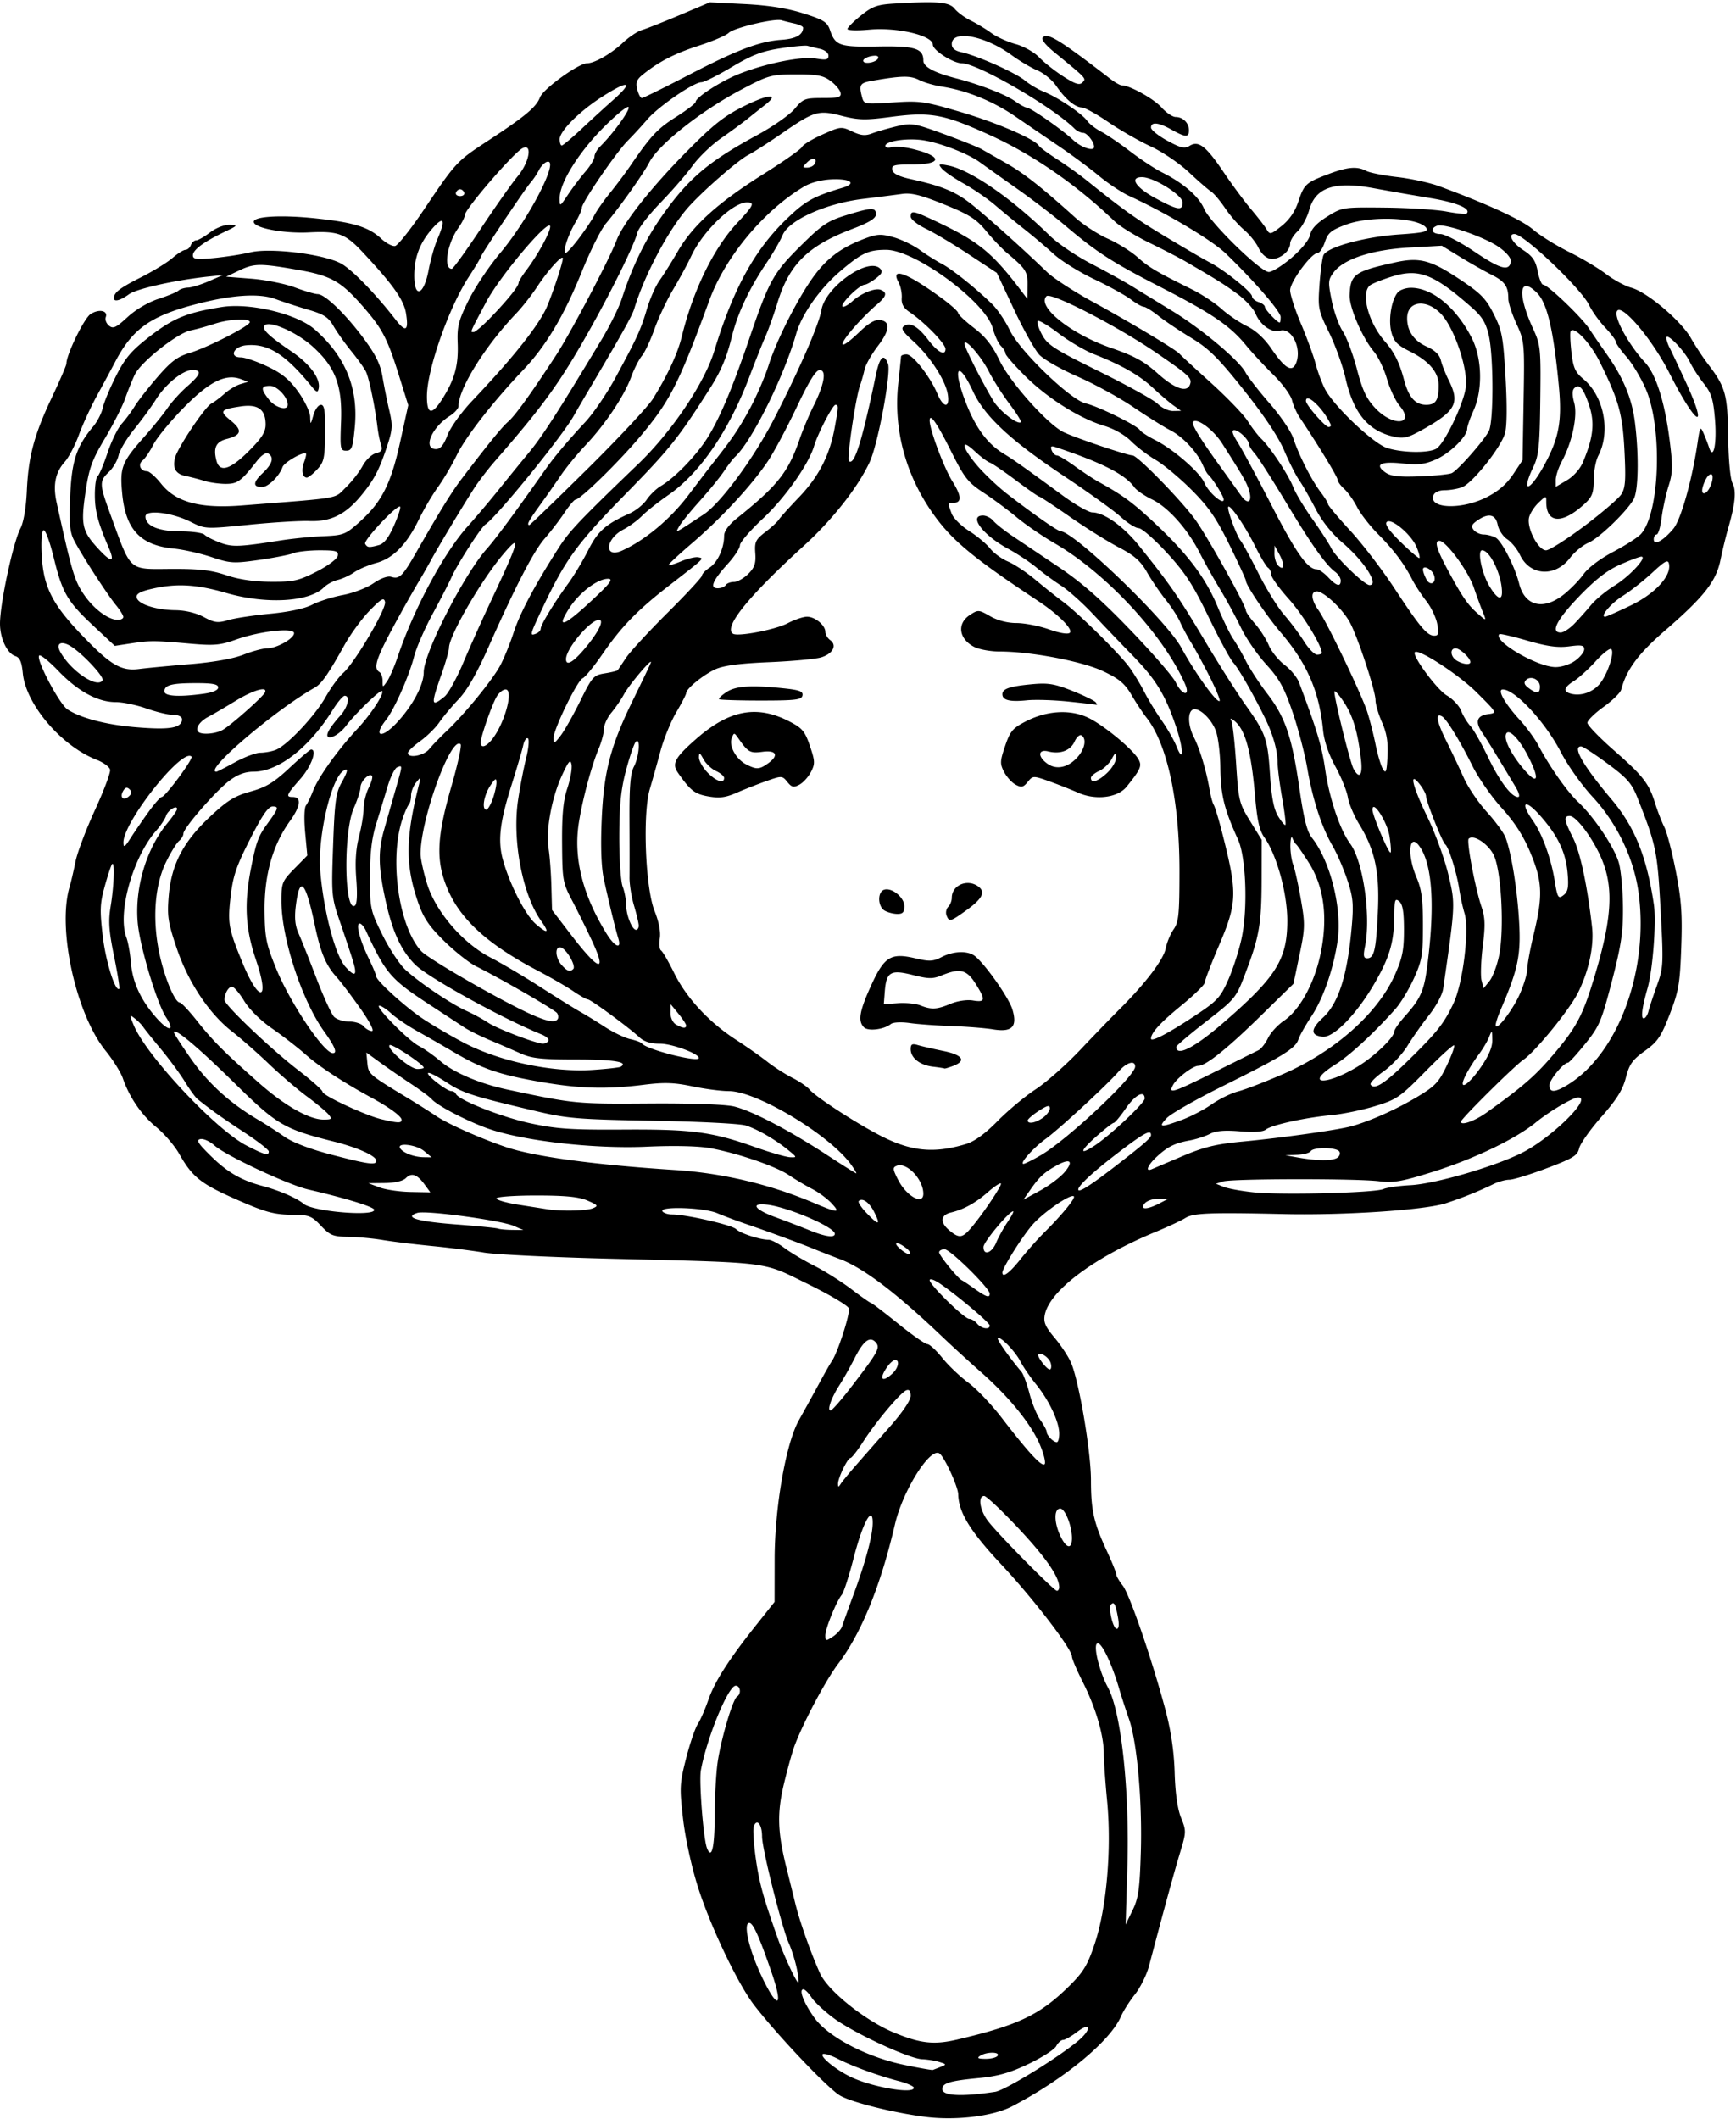 <?xml version="1.0"?>
<svg xmlns="http://www.w3.org/2000/svg" width="514.688" height="628.125" viewBox="0 0 514.688 628.125">
  <path d="M274.219 627.48c-9.457-1.222-21.92-4.355-25.242-6.345-3.654-2.188-18.525-17.866-25.383-26.76-4.87-6.316-13.044-23.508-16.714-35.156-1.884-5.979-3.724-14.45-4.378-20.157-1.05-9.157-.987-10.4.906-17.812 1.12-4.383 2.676-8.96 3.458-10.17.783-1.212 2.175-4.387 3.094-7.056 1.894-5.506 5.996-11.95 14.1-22.149l5.587-7.031.02-12.725c.025-15.361 3.351-34.35 7.215-41.182a784.46 784.46 0 005.683-10.312c1.813-3.352 3.605-6.516 3.982-7.031 1.746-2.393 5.629-14.41 5.1-15.787-.327-.851-5.862-4.124-12.302-7.273-13.653-6.677-9.859-6.201-59.345-7.444-16.758-.42-33.21-1.23-36.563-1.8-3.351-.568-10.312-1.444-15.468-1.946-5.157-.503-11.696-1.303-14.532-1.779-2.835-.476-7.426-.896-10.201-.934-4.49-.061-5.38-.422-8.077-3.283-2.712-2.875-3.564-3.217-8.08-3.245-5.644-.035-8.155-.69-16.298-4.246-11.22-4.901-13.673-6.823-17.667-13.845-1.375-2.417-4.419-5.968-6.764-7.89-4.389-3.596-7.994-8.856-9.937-14.5-.609-1.768-2.892-5.418-5.074-8.11-8.798-10.855-14.382-36.126-10.727-48.543.455-1.547 1.254-4.958 1.775-7.58.52-2.623 3.11-9.482 5.753-15.242 2.644-5.76 4.672-11.15 4.506-11.98-.166-.828-1.99-2.165-4.052-2.97-10.416-4.068-20.948-16.435-21.832-25.637-.323-3.36-.883-4.65-2.202-5.07-2.444-.775-4.56-5.242-4.56-9.628 0-5.976 3.872-24.003 6.068-28.25.927-1.793 1.656-6.084 1.885-11.096.47-10.3 2.171-16.624 7.503-27.883 2.327-4.915 4.232-9.341 4.232-9.837 0-2.68 5.23-13.421 7.147-14.677 2.483-1.627 5.271-1.062 4.513.914-.273.71.157 1.834.956 2.496 1.228 1.02 2.076.63 5.507-2.533 2.416-2.227 6.11-4.406 9.138-5.389 2.795-.907 5.483-2.02 5.973-2.472.49-.452 1.755-.846 2.812-.875 1.057-.029 3.82-.878 6.141-1.887l4.219-1.834-3.75.381c-9.916 1.009-21.772 3.618-24.103 5.304-2.615 1.893-4.502 2.371-4.477 1.135.034-1.662 1.778-3.002 7.955-6.115 3.61-1.819 7.828-4.403 9.375-5.743 1.547-1.34 3.294-2.437 3.884-2.437.59-.001 1.314-.634 1.611-1.408.297-.773 1.003-1.406 1.57-1.406.565 0 2.411-1.055 4.101-2.344 1.76-1.342 4.237-2.31 5.797-2.265 2.58.073 2.501.185-1.512 2.109-6.138 2.943-9.357 5.33-9.357 6.936 0 1.173 1.051 1.305 6.328.791 3.48-.339 8.302-1.093 10.714-1.675 5.963-1.44 21.967.554 26.956 3.36 3.28 1.843 10.177 8.953 16.128 16.623 2.997 3.864 3.89 3.31 3.059-1.894-.636-3.972-3.827-8.479-12.81-18.09-5.202-5.565-7.333-6.354-15.968-5.913-7.197.368-15.745-1.18-16.338-2.961-.589-1.766 7.674-2.314 18.198-1.209 11.453 1.203 15.81 2.55 19.59 6.051 1.439 1.334 3.277 2.305 4.083 2.157.806-.148 4.63-4.968 8.497-10.71 9.516-14.13 9.81-14.447 18.82-20.346 11.204-7.336 14.537-10.105 15.642-13 .976-2.555 11.449-10.12 14.011-10.12 2.182 0 7.119-2.842 10.59-6.095 1.804-1.692 4.335-3.382 5.625-3.756 1.289-.374 6.351-2.375 11.25-4.445l8.906-3.765 10.312.522c7.015.355 12.558 1.23 17.335 2.74 6.094 1.925 7.146 2.584 7.963 4.993 1.56 4.596 2.842 5.034 14.164 4.834 11.006-.195 13.507.576 13.507 4.164 0 1.878 3.156 3.581 9.844 5.313 6.832 1.77 14.576 4.775 17.295 6.71 1.475 1.05 3.038 1.911 3.474 1.912 1.135.003 10.608 6.603 13.82 9.629 2.392 2.251 6.192 3.495 6.192 2.026 0-1.469-2.1-4.157-3.247-4.157-.719 0-1.864-.554-2.545-1.232-6.475-6.437-28.673-19.322-33.386-19.378-2.657-.032-8.634-3.853-8.634-5.52 0-2.721-10.58-5.226-18.834-4.459-3.564.331-6.479.248-6.479-.185s1.792-2.227 3.982-3.987c3.43-2.756 4.827-3.25 10.078-3.563 12.699-.755 16.139-.454 17.73 1.553.82 1.034 2.968 2.61 4.773 3.5 1.804.89 4.546 2.548 6.093 3.686 1.547 1.137 4.78 2.609 7.186 3.27 2.45.673 5.531 2.41 7.009 3.953 1.45 1.513 4.674 4.06 7.166 5.658 3.537 2.27 4.775 2.658 5.647 1.772 1.187-1.207 1.356-1.024-8.201-8.85-2.852-2.336-4.106-3.95-3.522-4.534 1.43-1.43 4.986.76 20.02 12.335 1.37 1.055 2.899 1.918 3.396 1.918 2.329 0 9.458 3.961 11.74 6.522 1.398 1.57 3.299 2.853 4.223 2.853 2.153 0 3.93 1.78 3.93 3.938 0 2.164-1.037 2.126-5.156-.188-3.875-2.176-6.094-2.4-6.094-.617 0 .691 2.174 2.44 4.83 3.886 3.966 2.158 5.145 2.433 6.584 1.534 2.675-1.67 4.854.007 10.094 7.772 2.558 3.793 6.254 8.783 8.213 11.091 1.958 2.308 4.011 4.967 4.563 5.91.94 1.605 1.218 1.54 4.454-1.04 2.266-1.808 3.953-4.26 4.909-7.135 1.738-5.231 2.214-5.672 8.853-8.192 5.75-2.183 8.617-2.43 11.33-.978 1.009.54 5.137 1.358 9.176 1.818 4.038.461 9.62 1.678 12.403 2.705 14.429 5.326 24.498 9.973 27.881 12.869 2.076 1.777 6.849 4.75 10.606 6.607 3.757 1.857 8.697 4.8 10.978 6.542 2.28 1.742 5.668 3.58 7.527 4.086 4.672 1.271 14.68 9.73 17.66 14.928 1.36 2.37 3.601 5.785 4.983 7.59 5.287 6.906 5.885 9.037 6.066 21.593.1 6.986.623 12.598 1.288 13.841 1.185 2.213.81 6.118-1.277 13.316-.673 2.32-1.704 6.56-2.292 9.423-1.31 6.39-4.864 10.907-16.502 20.98-7.867 6.809-11.38 11.554-12.924 17.46-.241.92-2.596 3.223-5.233 5.117-2.637 1.895-4.795 4.015-4.795 4.712 0 .697 3.48 4.318 7.734 8.047 8.807 7.72 10.515 9.908 12.35 15.823.72 2.32 1.945 5.484 2.722 7.031.778 1.547 2.323 7.488 3.433 13.203 1.64 8.448 1.937 12.653 1.584 22.5-.385 10.783-.76 12.953-3.413 19.804-2.585 6.671-3.567 8.115-7.384 10.858-3.691 2.652-4.6 3.933-5.623 7.925-.92 3.59-2.708 6.452-7.271 11.642-3.328 3.784-6.294 7.986-6.59 9.336-.464 2.11-1.814 2.937-9.588 5.87-4.976 1.878-9.963 3.41-11.081 3.404-1.119-.006-3.228.57-4.688 1.281-4.402 2.142-8.954 3.98-14.033 5.663-6.138 2.034-30.128 3.649-48.152 3.242-22.123-.5-26.86-.31-29.226 1.177-1.2.753-5.133 2.59-8.743 4.081-18.281 7.556-31.463 17.41-32.9 24.597-.438 2.187.127 3.501 2.956 6.873 1.924 2.293 4.11 5.626 4.86 7.406 2.369 5.63 5.865 26.29 5.87 34.692.007 9.035.813 12.625 4.747 21.125 1.512 3.265 2.748 6.34 2.748 6.83 0 .492.87 2.001 1.935 3.353 2.05 2.607 8.795 22.282 12.74 37.163a80.801 80.801 0 012.65 18.288c.186 6.115.848 10.768 1.903 13.381 1.558 3.856 1.547 4.242-.3 10.312-1.668 5.488-4.72 16.63-9.195 33.577-.693 2.624-2.571 6.421-4.174 8.438-1.604 2.017-3.458 4.932-4.122 6.48-3.144 7.329-16.76 18.587-32.31 26.712-5.66 2.958-16.726 4.29-25.845 3.111zm20.827-7.41c2.882-.435 17.987-9.685 24.407-14.946 4.211-3.45 4.13-6.045-.088-2.828-1.725 1.315-3.608 2.391-4.186 2.391-.578 0-1.493.828-2.035 1.84-.54 1.01-4.247 3.394-8.236 5.295-5.533 2.638-9.03 3.627-14.752 4.173-8.539.815-10.781 1.493-10.781 3.262 0 2.027 5.698 2.323 15.671.814zm-24.108-1.198c0-.449-2.004-1.34-4.454-1.981-6.23-1.631-13.706-4.364-18.18-6.647-2.09-1.066-4.074-1.66-4.41-1.32-.775.783 3.99 4.64 8.294 6.714 6.31 3.041 18.75 5.187 18.75 3.234zm7.968-6.2c1.768-.7 1.74-.784-.469-1.458-1.289-.393-3.56-.757-5.045-.808-3.815-.132-20.211-7.738-26.171-12.14-2.752-2.034-5.723-4.795-6.602-6.138-.88-1.342-1.972-2.44-2.428-2.44-1.467 0 .127 4.102 3.298 8.487 4.091 5.657 15.475 11.607 26.636 13.921 4.383.91 8.18 1.578 8.438 1.486.257-.093 1.312-.502 2.343-.91zm16.875-3.297c.743-1.202-3.297-1.202-5.156 0-1.07.692-.691.912 1.585.923 1.646.008 3.253-.407 3.571-.923zm-11.966-4.8c18.311-4.3 24.722-7.404 33.572-16.252 3.925-3.924 5.162-6.04 7.267-12.437 3.45-10.478 4.938-27.86 3.593-41.95-.544-5.688-.987-12.03-.987-14.092.001-5.427-2.377-13.57-6.154-21.07-1.812-3.597-3.297-7.078-3.301-7.735-.015-2.26-11.437-17.146-20.943-27.293-9.23-9.853-12.631-15.387-12.77-20.777-.06-2.358-4.162-11.265-5.595-12.15-2.823-1.746-10.854 11.094-13.171 21.056-4.226 18.167-9.95 32.235-16.783 41.25-3.728 4.918-10.354 17.364-12.977 24.375-.675 1.805-2.088 6.867-3.14 11.25-2.071 8.63-1.906 14.296.726 24.844.772 3.093 1.973 7.945 2.669 10.781 1.297 5.286 4.67 14.79 7.318 20.625 2.335 5.144 13.48 14.049 21.93 17.52 7.89 3.243 11.845 3.677 18.746 2.056zM228.78 584.75c-3.616-10.522-5.51-14.75-6.606-14.75-1.895 0-.17 7.701 3.465 15.469 4.868 10.399 6.808 9.955 3.14-.719zm7.368-1.611c-.514-2.285-1.517-5.437-2.231-7.006-2.064-4.536-7.98-28.073-7.98-31.746 0-3.568-1.522-5.462-2.449-3.047-.308.803-.04 5.123.596 9.6 1.025 7.22 2.156 11.322 6.547 23.748 1.839 5.202 5.671 13.384 6.079 12.976.204-.204-.049-2.24-.562-4.525zm102.085-34.134c.45-15.059-1.113-32.632-3.509-39.439-.914-2.597-2.218-6.62-2.898-8.941-2.362-8.058-5.545-14.47-6.64-13.375-1.02 1.02.88 8.513 3.271 12.906 3.961 7.275 6.476 30.515 5.784 53.438l-.51 16.875 2.057-4.219c1.735-3.56 2.117-6.252 2.445-17.245zm-126.34-10.701c.01-5.512.403-12.678.872-15.923.988-6.834 4.487-18.68 5.747-19.459 1.318-.815 1.025-3.235-.392-3.235-2.203 0-8.547 15.41-10.327 25.083-.587 3.19.747 20.28 1.796 23.015 1.389 3.618 2.286-.074 2.304-9.481zm37.782-56.238c.274-.879 1.82-5.183 3.438-9.566 3.549-9.618 5.602-17.309 5.621-21.06.03-5.52-2.935-.124-5.578 10.153-1.397 5.433-3.006 10.441-3.576 11.128-1.608 1.937-4.893 10.039-4.893 12.066 0 1.703.142 1.725 2.245.347 1.236-.81 2.47-2.19 2.743-3.068zm81.751-2.77c-.718-3.844-1.125-4.598-2.008-3.715-.909.909.547 7.232 1.665 7.232.647 0 .768-1.242.343-3.516zm-17.396-8.905c-.085-3.126-4.046-8.812-12.156-17.45-4.899-5.217-9.434-9.49-10.078-9.494-1.908-.015-1.339 4.088 1.01 7.27 2.75 3.728 19.608 20.816 20.552 20.833.387.007.69-.515.672-1.16zm3.781-14.465c0-3.6-2.04-8.738-3.47-8.738-1.996 0-1.835 4.519.311 8.671 1.694 3.278 3.16 3.308 3.16.067zm-63.937-21.7c2.11-2.41 6.6-7.518 9.98-11.351 3.742-4.244 6.145-7.807 6.145-9.112 0-1.415-.43-1.977-1.268-1.655-1.757.674-8.962 9.23-12.765 15.158-1.737 2.707-3.46 4.922-3.83 4.922-.843 0-3.705 5.935-3.685 7.641.012 1.043.152 1.047.802.023.433-.683 2.512-3.214 4.621-5.625zm54.463-5.91c-2.6-6.162-9.097-14.178-17.491-21.578-3.474-3.063-8.636-7.78-11.472-10.484-13.654-13.018-23.358-20.38-30.333-23.015-2.653-1.002-6.089-2.344-7.636-2.981-3.854-1.59-13.926-5.294-20.156-7.415-2.836-.965-6.725-2.422-8.642-3.236-3.917-1.666-17.17-2.11-16.202-.544.319.515 1.6.937 2.849.937 4.164 0 17.731 3.102 18.966 4.337 1.25 1.25 7.046 3.148 9.644 3.158.802.003 2.911 1.093 4.687 2.424 1.776 1.33 5.76 3.706 8.854 5.279 3.094 1.573 8.056 4.703 11.026 6.956 2.971 2.253 5.597 4.096 5.836 4.096.239 0 3.83 2.742 7.982 6.094 4.151 3.351 8.066 6.094 8.7 6.094.634 0 2.615 1.826 4.403 4.059 1.788 2.233 5.246 5.53 7.684 7.327 2.44 1.797 6.88 6.451 9.87 10.343 7.945 10.342 11.897 14.63 12.777 13.863.428-.374-.178-2.945-1.346-5.714zm5.704-3.394c-.028-3.492-3-9.801-6.869-14.577-1.754-2.166-3.835-5.204-4.623-6.751-1.535-3.01-6.014-7.63-6.717-6.927-.358.358 3.376 5.672 7.024 9.995.554.656 1.622 3.556 2.374 6.443.752 2.887 2.203 6.424 3.225 7.858 1.02 1.434 1.856 2.986 1.856 3.447 0 1.043 1.988 3.09 3 3.09.413 0 .741-1.16.73-2.578zm-61.854-13.554c8.059-10.462 8.819-11.81 7.533-13.36-1.724-2.076-3.656-.697-6.282 4.484-1.326 2.617-3.375 6.256-4.552 8.086-2.441 3.793-3.756 7.562-2.622 7.516.421-.017 3.087-3.044 5.923-6.726zm12.348-4.17c1.817-1.644 2.312-4.073.83-4.073-.487 0-1.541.938-2.344 2.084-2.507 3.578-1.583 4.792 1.514 1.99zm47.003-3.07c-.428-1.634-2.904-3.388-3.683-2.61-.5.5 2.48 4.42 3.36 4.42.438 0 .583-.815.323-1.81zm-18.102-11.21c0-.871-10.805-9.905-15.234-12.736-1.418-.906-2.578-1.223-2.578-.704 0 1.374 10.302 11.46 11.706 11.46.654 0 1.715.632 2.356 1.406 1.271 1.531 3.75 1.911 3.75.575zm0-9.431c0-1.625-11.726-13.175-13.376-13.175-.893 0-1.623.408-1.623.905 0 .925 5.561 7.761 6.751 8.3.362.163 2.05 1.287 3.75 2.497 3.436 2.445 4.498 2.793 4.498 1.473zm9.035-10.128c1.944-2.449 5.242-6.149 7.328-8.222 5.05-5.017 9.106-9.981 8.583-10.504-.899-.899-9.182 4.804-12.357 8.507-3.11 3.627-8.839 12.756-8.839 14.083 0 1.67 2.127.115 5.285-3.864zm-33.947-3.495c-2.74-2.073-4.003-1.632-1.44.503 1.234 1.027 2.469 1.642 2.745 1.365.276-.276-.311-1.116-1.305-1.868zm26.827-1.52c.662-1.6 2.177-4.342 3.366-6.095 1.19-1.752 1.94-3.187 1.668-3.187-1.206 0-8.773 9.072-8.797 10.547-.044 2.701 2.47 1.855 3.763-1.266zm-47.852-2.611c0-1.988-14.05-8.01-20.193-8.654-4.934-.517-3.589 1.456 2.522 3.7 3.274 1.202 7.85 2.961 10.171 3.909 4.683 1.912 7.5 2.305 7.5 1.045zm40.002-1.28c3.198-3.567 9.714-13.174 9.25-13.639-.242-.241-1.935.875-3.764 2.481-3.728 3.273-7.211 5.206-11.035 6.123-3.136.752-3.329 2.936-.469 5.322 2.758 2.301 3.74 2.254 6.018-.287zm-135.158-1.057c-3.862-1.673-26.05-4.672-28.594-3.865-4.152 1.318-.077 2.538 11.39 3.41 6.368.484 12 1.042 12.516 1.24.516.197 2.414.375 4.219.396l3.281.037-2.812-1.218zm106.856-4.09c-1.437-2.88-3.514-4.367-4.594-3.287-.317.317.773 1.969 2.423 3.67 3.54 3.653 4.132 3.549 2.17-.383zm-148.26-.712c-.143-.871-8.46-3.423-19.534-5.995-5.97-1.386-24.532-10.089-27.798-13.032-1.367-1.232-3.245-2.094-4.173-1.915-1.356.261-.785 1.216 2.897 4.845 5.057 4.986 9.119 7.36 15.486 9.052 4.975 1.322 10.193 3.587 12.239 5.312 2.718 2.291 21.227 3.827 20.883 1.733zm64.841-.439c1.675-.693 1.503-.936-1.61-2.278-2.582-1.112-6.533-1.502-15.235-1.502-6.462 0-11.748.384-11.748.853s2.847 1.301 6.328 1.849c3.48.548 7.382 1.162 8.672 1.363 4.23.662 11.681.506 13.593-.285zm70.71-1.527c-1.25-1.34-3.83-3.234-5.733-4.21-1.904-.977-4.978-2.805-6.831-4.062-3.905-2.65-15.339-6.561-23.458-8.024-3.455-.623-10.69-.784-18.75-.418-15.915.723-37.65-1.836-47.687-5.614-6.538-2.46-14.489-6.669-16.063-8.501-.516-.6-3.258-2.628-6.094-4.507-2.836-1.878-6.98-4.74-9.207-6.357l-4.051-2.943.3 3.115c.318 3.284.495 3.439 11.683 10.206 2.984 1.804 6.917 4.29 8.74 5.523 3.421 2.314 13.255 6.687 20.66 9.187 8.408 2.84 26.343 5.27 50.156 6.798 13.897.891 28.078 4.233 40.781 9.611 7.605 3.22 8.403 3.247 5.555.196zm97.23.097l2.685-1.401-2.932-.006c-1.612-.003-3.457.627-4.099 1.4-1.585 1.91.689 1.914 4.346.007zm-69.971-2.865c0-4.266-4.907-9.437-7.874-8.298-1.27.487-1.221.999.394 4.165 2.495 4.89 7.48 7.644 7.48 4.133zm41.903-6.438c2.704-3.213 1.665-4.159-2.23-2.03-3.729 2.04-5.205 3.374-7.77 7.026l-2.248 3.199 4.938-2.687c2.715-1.478 6.005-3.956 7.31-5.508zm94.503 5.042c1.031-.456 4.617-.97 7.969-1.142 7.219-.372 24.238-5.272 32.813-9.448 8.68-4.227 21.313-16.561 16.963-16.561-1.583 0-8.47 4.062-12.594 7.429-6.022 4.916-18.352 10.82-30.62 14.66-9.126 2.858-11.557 3.28-15.836 2.747-6.761-.842-43.524-.79-46.22.065l-2.131.676 2.328.933c1.28.513 5.281 1.24 8.89 1.614 8.177.85 35.906.147 38.438-.973zm-284.253-1.33c-2.234-3.056-3.867-3.617-5.57-1.913-.868.868-3.26 1.424-6.26 1.457l-4.854.053 3.281 1.241c1.805.683 5.938 1.292 9.184 1.354l5.904.112-1.685-2.304zM330 346.209c9.021-6.943 11.25-8.873 11.25-9.739 0-1.682-1.838-.752-8.592 4.347-8.07 6.094-12.97 10.544-12.97 11.78 0 1.054 3.297-.989 10.312-6.388zm-77.663-.975c-6.311-8.78-27.95-21.796-36.234-21.796-2.258 0-7.143-.64-10.855-1.42-5.366-1.129-8.303-1.225-14.333-.469-11.233 1.408-19.2 1.169-31.14-.936-11.879-2.094-16.92-3.84-25.244-8.742a653.917 653.917 0 00-10.818-6.21c-2.856-1.595-6.318-3.943-7.693-5.218-1.376-1.275-2.975-2.318-3.554-2.318-1.588 0 8.523 10.278 11.753 11.947 1.547.8 4.408 2.815 6.358 4.479 4.036 3.443 11.667 6.678 19.892 8.433 19.65 4.193 20.372 4.264 41.719 4.114 12.658-.09 22.824.264 25.421.884 5.258 1.254 16.207 6.962 27.514 14.344 4.623 3.018 8.554 5.487 8.736 5.487.182 0-.503-1.16-1.522-2.579zm98.288-2.542c6.373-2.703 9.94-3.565 17.813-4.305 11.699-1.1 28.403-3.456 32.343-4.563 5.522-1.552 13.036-4.903 19.19-8.56 5.495-3.264 6.577-4.393 8.933-9.322 1.474-3.084 2.471-5.817 2.216-6.072-.255-.255-4.085 3.22-8.511 7.724-7.515 7.645-8.503 8.327-14.938 10.293-3.79 1.158-9.632 2.36-12.983 2.67-7.75.718-17.777 2.934-19.412 4.29-.807.67-3.562.853-7.666.509-4.548-.381-7.137-.158-8.923.768-1.384.718-4.08 1.588-5.992 1.933-4.404.795-6.575 1.877-9.804 4.89-2.673 2.492-3.452 4.502-1.407 3.627.645-.276 4.758-2.022 9.141-3.882zm-239.063 1.395c0-1.436-5.492-3.916-12.656-5.714-14.752-3.703-16.784-4.906-29.6-17.526-10.7-10.536-17.743-16.418-17.743-14.815 0 .325 2.318 3.9 5.152 7.944 5.035 7.185 11.528 13.074 19.734 17.899 2.192 1.29 5.723 3.564 7.845 5.056 2.44 1.714 7.561 3.677 13.923 5.336 11.037 2.878 13.346 3.192 13.346 1.82zm197.062-1.673c7.904-4.611 27.88-23.386 27.921-26.242.03-2.023-2.536-1.279-4.848 1.406-3.347 3.889-17.62 17.071-21.664 20.01-3.722 2.703-7.915 7.418-6.585 7.404.424-.004 2.753-1.164 5.176-2.578zm87.824.801c.71-.45 1.002-1.287.648-1.86-.801-1.297-7.713-1.382-8.502-.105-.319.516-2.137.997-4.04 1.07l-3.46.134 3.75.671c5.501.985 10.135 1.021 11.604.09zm-270.692-1.996c-2.325-1.937-8.23-2.634-7.122-.84.844 1.365 4.15 2.621 6.991 2.655l2.344.029-2.213-1.844zm107.988-.264c-3.87-3.17-9.175-6.24-12.695-7.349-1.694-.533-14.049-1.16-27.455-1.391-21.747-.376-25.437-.672-34.219-2.74-19.462-4.584-22.102-5.429-26.992-8.64-2.729-1.79-5.182-3.036-5.452-2.766-.607.607 5.52 5.369 6.907 5.369.553 0 1.146.357 1.318.795.717 1.823 13.49 6.88 22.047 8.73 7.754 1.675 12.082 1.97 27.484 1.876 20.381-.126 26.387.662 38.907 5.105 4.64 1.646 9.419 3.036 10.619 3.087 2.134.092 2.124.048-.47-2.076zm-154.056.363c0-.479-3.27-3.02-7.266-5.647-6.495-4.27-10.328-7.001-13.879-9.89-.633-.515-2.315-2.836-3.737-5.156-1.422-2.32-4.63-6.68-7.13-9.689-2.501-3.008-4.864-5.961-5.252-6.562-.388-.601-1.485-1.706-2.439-2.456-1.668-1.313-1.68-1.236-.306 2.052 3.787 9.064 24.381 30.993 33.47 35.64 5.423 2.772 6.538 3.064 6.538 1.708zm206.605-2.16c2.611-.782 5.686-3.007 9.488-6.865 3.094-3.14 8.156-7.361 11.25-9.38 3.094-2.02 9-7.235 13.125-11.589 4.125-4.353 9.435-9.843 11.8-12.198 7.606-7.575 13.02-14.704 13.648-17.972.336-1.752 1.393-4.305 2.348-5.674 1.513-2.17 1.735-4.41 1.735-17.475 0-20.652-3.641-37.506-9.787-45.297-1.062-1.346-3.054-4.36-4.426-6.697-2.003-3.412-3.666-4.802-8.438-7.053-6.236-2.944-21.457-5.833-30.726-5.833-2.662 0-6.034-.617-7.493-1.372-4.553-2.354-5.17-6.9-1.283-9.447 2.451-1.607 2.647-1.595 6.045.36 2.196 1.264 5.119 2.022 7.802 2.022 2.36 0 6.687.842 9.615 1.87 3.282 1.154 5.658 1.538 6.196 1 .995-.995-3.43-5.447-9.223-9.282-19.347-12.806-25.71-18.072-31.24-25.854-8.2-11.539-11.856-25.034-10.434-38.516.435-4.125.814-7.816.842-8.203.028-.387.789-.677 1.691-.645 1.846.065 7.002 6.687 9.081 11.662 1.782 4.266 3.764 4.374 3.081.167-.677-4.173-5.271-11.239-10.227-15.729-3.24-2.936-3.775-3.837-2.689-4.533 1.816-1.164 4.086.145 7.093 4.087 2.828 3.707 5.145 4.936 5.145 2.729 0-1.555-6.235-7.957-10.63-10.915-1.809-1.216-2.465-2.403-2.334-4.219.1-1.389-.318-3.45-.93-4.578-2.555-4.72 2.374-2.931 12.723 4.616 2.707 1.974 4.921 3.967 4.921 4.429 0 .461 2.109 2.452 4.685 4.423 3.447 2.637 5.458 5.195 7.607 9.678 3.02 6.295 13.922 18.567 18.775 21.132 2.835 1.499 19.055 6.993 20.643 6.993 1.482 0 14.701 13.572 18.72 19.219 3.635 5.107 14.883 25.298 14.883 26.714 0 .482 1.216 2.263 2.703 3.956 1.486 1.694 3.322 4.564 4.08 6.378.758 1.815 2.855 4.426 4.66 5.803 1.805 1.377 3.73 3.69 4.279 5.139 5.29 13.99 6.805 19.012 7.772 25.75 1.238 8.635 4.389 18.021 7.427 22.131 3.858 5.218 6.21 21.52 4.396 30.457-.562 2.764-.426 3.515.634 3.515 2.08 0 2.646-2.429 3.177-13.636.564-11.878-.82-18.402-5.542-26.122-1.548-2.531-3.058-6.117-3.355-7.969-.297-1.851-1.962-5.96-3.7-9.129-2.025-3.694-3.335-7.563-3.65-10.78-1.115-11.419-4.697-19.7-12.478-28.853-4.356-5.122-10.403-14.103-10.403-15.448 0-.373-2.198-5.156-4.884-10.629-3.899-7.943-6.165-11.23-11.233-16.298-3.491-3.492-8.25-7.463-10.573-8.825-2.324-1.361-5.623-3.874-7.332-5.583-1.85-1.849-5.069-3.69-7.949-4.545-7.232-2.148-16.83-8.181-23.42-14.72-3.222-3.2-5.859-6.217-5.859-6.706 0-.49-.622-1.512-1.381-2.272-.76-.76-1.851-3.123-2.424-5.252-2.103-7.81-23.081-23.233-31.6-23.233-5.252 0-7.306.96-13.634 6.365-6.035 5.154-11.386 12.745-13.025 18.48-3.67 12.831-13.215 32.026-18.181 36.562-.565.515-2.02 2.414-3.234 4.219-1.214 1.804-4.48 5.812-7.259 8.906-2.778 3.094-5.499 6.453-6.046 7.465-1.104 2.04-1.678 2.32 7.253-3.536 5.02-3.292 14.906-16.696 20.873-28.304 7.448-14.487 13.387-28.126 14.064-32.296 1.104-6.8 13.879-15.834 17.398-12.302.845.847.555 1.526-1.241 2.909-1.29.992-2.766 1.827-3.282 1.855-1.852.103-8.137 6.552-6.385 6.552.481 0 1.693-.74 2.693-1.647 2.597-2.354 6.713-4.018 8.369-3.383 2.042.783 1.756 1.943-1.066 4.334-1.366 1.156-3.746 3.464-5.288 5.128-6.644 7.169-6.562 9.418.11 3.007 2.678-2.573 4.64-3.715 6.039-3.516 3.201.458 2.982 3.007-.668 7.79-1.835 2.403-3.58 5.497-3.88 6.875-.3 1.379-.922 3.56-1.384 4.85-1.26 3.52-3.934 21.637-3.289 22.282 1.594 1.594 3.928-5.812 7.983-25.329 1.163-5.599 2.407-6.779 3.638-3.45.969 2.619-2.969 23.726-5.415 29.029-3.451 7.48-11.015 17.112-19.534 24.875-16.584 15.111-23.948 24.26-20.996 26.084 1.492.921 12.52-1.2 16.195-3.116 2.045-1.066 4.62-1.938 5.724-1.938 2.378 0 5.436 2.53 5.436 4.496 0 .765.655 1.871 1.457 2.457 2.103 1.538.769 4.05-2.712 5.105-1.63.495-8.568 1.135-15.417 1.423-8.777.37-13.483.993-15.938 2.111-3.576 1.63-8.64 5.757-8.64 7.043 0 .396-1.32 2.954-2.933 5.684-1.613 2.73-3.725 7.916-4.695 11.525-.97 3.61-2.39 8.672-3.156 11.25-2.175 7.312-1.327 29.26 1.394 36.094 1.306 3.28 1.875 6.259 1.564 8.186-.269 1.666-.103 3.268.37 3.56.471.291 2.236 3.33 3.922 6.752 3.602 7.312 10.325 14.56 18.263 19.691 3.128 2.022 7.316 4.958 9.307 6.525 1.99 1.567 5.335 3.718 7.432 4.78 2.097 1.062 4.387 2.623 5.089 3.468 1.75 2.11 13.239 9.616 20.63 13.48 9.318 4.87 16.085 5.586 25.668 2.716zm-9.73-22.975c-3.853-.46-6.563-2.602-6.563-5.188 0-1.468.425-1.712 2.11-1.209 1.16.347 4.535 1.125 7.5 1.73 5.82 1.188 6.986 2.924 2.985 4.445-1.322.503-2.483.846-2.578.764-.095-.083-1.65-.326-3.454-.542zm-20.41-11.656c-1.858-1.857-1.36-4.775 2.112-12.396 3.924-8.61 5.852-9.783 13.21-8.039 4.058.962 5.185.906 7.687-.388 3.503-1.812 7.714-1.96 9.823-.345 3.036 2.324 10.138 12.405 11.173 15.862 1.547 5.161-.08 6.834-5.746 5.906-2.34-.383-7.842-.82-12.225-.969-4.382-.15-9.982-.557-12.444-.905-2.568-.363-4.965-.238-5.625.293-2.026 1.63-6.736 2.211-7.966.981zm25.641-6.963c2.106-.88 4.86-1.29 6.677-.996 3.71.602 3.82-.14.736-5.024-2.609-4.133-4.61-4.623-9.952-2.439-2.711 1.109-3.943 1.094-8.652-.1-6.56-1.664-7.827-.914-8.28 4.901l-.292 3.75 4.224-.289c2.324-.159 5.277.131 6.563.644 3.332 1.329 4.915 1.25 8.976-.447zm-1.167-26.22c-.31-.809-.086-1.948.499-2.532.584-.584 1.062-1.791 1.062-2.683 0-3.75 4.61-5.731 7.84-3.37 2.256 1.65 1.251 3.641-3.595 7.121-4.69 3.369-5.04 3.457-5.806 1.463zm-18.361-1.42c-2.011-1.17-2.167-5.406-.228-6.15 2.239-.86 6.087 2.202 6.087 4.841 0 1.792-.482 2.316-2.11 2.294-1.16-.016-2.847-.459-3.75-.984zm-52.254-33.847c-4.044-.714-5.3-1.693-9.028-7.03-1.871-2.678-.879-4.502 5.472-10.057 9.788-8.562 17.942-10.09 27.528-5.157 3.886 2 4.65 2.908 6.14 7.289 1.53 4.503 1.562 5.275.31 7.695-.765 1.48-2.307 3.18-3.428 3.78-1.71.915-2.284.785-3.577-.813-1.506-1.86-1.646-1.865-6.157-.274-2.539.895-6.514 2.456-8.834 3.468-3.316 1.447-5.12 1.682-8.426 1.099zm4.676-5.472c0-.527-1.084-1.451-2.408-2.055-1.325-.603-2.995-2.176-3.713-3.495-1.106-2.035-1.31-2.122-1.342-.575-.02 1.003 1.096 3.007 2.482 4.453 2.527 2.638 4.98 3.462 4.98 1.672zm12.916-4.252c3.4-2.382 2.665-4.065-1.531-3.502-3.664.491-4.274.153-7.132-3.945-1.274-1.827-1.325-1.83-2-.087-.89 2.301 1.315 6.265 4.337 7.794 3.016 1.526 3.823 1.493 6.326-.26zM319.688 235c-2.32-1.019-6.296-2.587-8.835-3.485-4.514-1.596-4.65-1.59-6.157.27-1.293 1.598-1.868 1.728-3.577.813-1.12-.6-2.663-2.3-3.428-3.78-1.252-2.42-1.22-3.192.31-7.695 1.49-4.381 2.254-5.29 6.14-7.29 6.232-3.206 13.08-3.622 18.41-1.118 4.597 2.162 13.45 9.485 15.027 12.431 1.02 1.907.582 2.902-3.55 8.045-2.633 3.278-9.127 4.097-14.34 1.809zm8.62-5.956c1.446-1.385 2.613-3.39 2.592-4.453-.034-1.743-.166-1.697-1.342.465-.718 1.319-2.388 2.892-3.713 3.495-1.324.604-2.407 1.528-2.407 2.055 0 1.713 2.183 1.013 4.87-1.562zm-8.855-4.6c2.212-2.475 2.76-5.493 1.176-6.472-.513-.317-1.43.512-2.036 1.842-1.224 2.687-4.25 3.82-7.812 2.927-3.043-.764-3.192 1.553-.234 3.646 2.686 1.9 6.148 1.145 8.906-1.942zm-2.578-16.475c-4.383-.462-9.986-.634-12.451-.382-5.045.515-7.236-.031-7.236-1.805 0-1.626 2.19-2.358 8.894-2.97 4.717-.432 6.67-.1 11.973 2.033 3.485 1.402 6.569 2.925 6.852 3.384.284.459.386.777.226.707-.159-.07-3.875-.506-8.258-.967zm-103.67-.71c-.225-.219.756-1.165 2.178-2.103 2.77-1.827 7.325-2.124 17.022-1.11 4.632.483 5.745.91 5.512 2.109-.25 1.285-2.031 1.502-12.3 1.502-6.603 0-12.19-.179-12.413-.398zM324.591 339.55c4.64-3.06 14.783-12.595 14.783-13.897 0-2.615-2.815-1.143-5.625 2.942-1.596 2.32-3.199 4.235-3.56 4.255-.363.02-2.768 1.91-5.346 4.199-4.766 4.233-4.9 5.566-.252 2.501zm25.748-7.57c2.664-.974 6.666-3.055 8.893-4.625 2.226-1.57 5.78-3.304 7.895-3.854 2.115-.549 8.154-2.882 13.419-5.185 15.154-6.627 27.863-17.892 32.931-29.187 2.304-5.136 2.772-7.409 2.772-13.476 0-5.343-.377-7.61-1.406-8.464-1.22-1.013-1.412-.5-1.447 3.87-.066 8.076-1.297 12.435-5.675 20.086-5.34 9.335-12.337 16.568-15.644 16.174-3.59-.429-3.543-2.239.148-5.66 4.703-4.357 7.318-12.726 8.574-27.44.542-6.352.327-8.426-1.407-13.557-1.126-3.332-3.065-7.796-4.31-9.919-3.218-5.491-5.898-13.703-7.484-22.93-.753-4.382-2.736-11.95-4.406-16.816-2.473-7.205-3.922-9.816-7.802-14.062-2.621-2.869-5.976-7.746-7.457-10.84-1.48-3.094-4.273-8.238-6.207-11.43-1.934-3.194-4.645-8.035-6.026-10.76-3.574-7.052-9.353-13.538-14.12-15.845-2.253-1.091-4.621-2.719-5.261-3.617-2.713-3.806-9.63-7.326-23.443-11.93-1.244-.414-1.51-.174-1.072.969.32.835 1.009 1.519 1.53 1.519.52 0 2.9 1.422 5.29 3.16 2.389 1.738 5.61 3.858 7.156 4.712 7.18 3.961 10.19 6.187 16.825 12.436 9.668 9.106 14.871 16.052 18.405 24.568 1.633 3.935 3.706 8.21 4.607 9.499.9 1.29 2.596 4.242 3.767 6.563 1.172 2.32 4.007 6.661 6.301 9.648 5.369 6.989 7.355 12.812 9.54 27.967 1.318 9.15 2.273 12.942 3.719 14.77 5.533 6.994 9.051 21.211 7.605 30.731-1.282 8.446-4.26 16.972-7.78 22.272-1.759 2.65-3.48 5.708-3.826 6.797-.837 2.636-4.822 5.098-22.218 13.724-8.04 3.986-15.601 8.295-16.804 9.575-2.623 2.793-1.937 2.88 4.418.557zm-231.277-.04c0-1.02-3.594-3.659-8.907-6.542-8.342-4.527-15.461-9.189-19.456-12.74-2.32-2.063-6.819-5.555-9.997-7.76-3.47-2.407-6.793-5.687-8.313-8.204-1.393-2.306-3.018-4.193-3.611-4.193-1.06 0-2.216 2.045-2.216 3.923 0 1.47 13.834 14.63 21.88 20.816 3.95 3.036 7.182 5.91 7.182 6.389 0 1.096 12.762 7.036 17.524 8.156 4.873 1.147 5.913 1.174 5.913.155zm190.103-.586c1.146-.803 2.084-2.072 2.084-2.821 0-1.046-.758-.87-3.27.756-1.798 1.165-3.275 2.435-3.28 2.821-.02 1.175 2.26.79 4.466-.756zm131.509-1.515c10.682-7.621 14.406-10.844 19.708-17.058 6.763-7.927 8.707-11.474 11.835-21.596 5.64-18.25 6.342-27.582 2.735-36.351-2.489-6.052-7.586-12.958-9.563-12.958-1.858 0-1.67 1.263.964 6.46 2.143 4.228 4.26 14.143 5.657 26.488.635 5.607-1.006 13.2-4.224 19.552-2.547 5.026-12.58 17.326-16.076 19.71-2.708 1.845-18.586 17.582-18.586 18.42 0 1.245 4.093-.201 7.55-2.667zm-343.293.488c-.708-.852-3.607-3.263-6.443-5.357-2.837-2.094-7.9-6.43-11.251-9.636-3.352-3.206-8.252-7.51-10.888-9.564-6.87-5.354-13.06-14.703-16.478-24.889-2.522-7.52-2.795-9.346-2.292-15.337.782-9.307 4.293-16.026 12.28-23.496 5.087-4.76 7.258-6.104 11.98-7.416 4.64-1.29 6.9-2.663 11.561-7.024 3.187-2.98 6.057-5.42 6.378-5.42 1.89 0 .061 5.017-3.166 8.684-4.137 4.7-4.43 5.379-2.315 5.379 2.732 0 2.43 2.647-.817 7.173-5.097 7.105-7.587 15.948-7.483 26.577.077 7.95.448 9.793 3.45 17.166 4.103 10.071 14.084 24.952 16.774 25.007 1.423.03.623-1.968-2.572-6.414-6.602-9.19-12.662-27.691-12.662-38.657 0-5.394.197-5.888 3.836-9.597l3.837-3.911-.64-6.835c-.357-3.833-.259-7.333.226-7.969.475-.623 1.438-2.61 2.14-4.415 1.595-4.1 7.341-12.122 13.133-18.336 4.06-4.355 8.039-10.468 7.297-11.21-.489-.488-7.857 6.633-10.646 10.29-2.775 3.638-6.934 4.831-5.137 1.474.543-1.015 2.034-2.975 3.314-4.356 2.335-2.52 3.141-5.987 1.391-5.987-.514 0-2.128 1.916-3.585 4.257-6.904 11.092-16.078 18.243-23.406 18.243-2.497 0-4.705.813-7.142 2.63-4.055 3.024-13.681 14.09-13.681 15.727 0 .606-.592 1.592-1.316 2.193-.723.6-2.452 3.415-3.841 6.255-3.342 6.83-4.09 16.82-2.014 26.861 1.492 7.213 4.62 14.771 6.114 14.771.43 0 2.706 2.426 5.06 5.391 4.744 5.977 8.138 9.375 18.44 18.465 7.646 6.747 14.853 10.832 19.106 10.832 2.444 0 2.603-.169 1.458-1.549zm262.827-12.611c6.33-3.148 12.143-6.034 12.916-6.414.773-.38 2.04-1.995 2.813-3.59.773-1.595 2.864-3.882 4.647-5.082 4.852-3.265 9.277-11.465 11.054-20.483 2.062-10.466.846-19.386-3.602-26.416-1.723-2.722-3.399-5.16-3.725-5.418-.326-.257-.834-1.101-1.129-1.875-.294-.773-.568.149-.609 2.049-.04 1.9.33 4.518.825 5.818.494 1.3 1.52 5.93 2.282 10.29 1.283 7.353 1.254 8.544-.406 16.474l-1.79 8.548-10.101 9.89c-9.689 9.484-15.909 14.432-18.143 14.432-1.587 0-6.37 3.645-7.463 5.69-1.48 2.764-.168 2.35 12.43-3.913zm104.521 3.88c15.09-9.201 24.281-34.214 21.032-57.236-1.42-10.06-6.452-20.47-13.622-28.185-3.153-3.393-7.36-9.315-9.346-13.16-4.629-8.96-13.585-18.639-17.245-18.639-1.751 0 .559 4.13 5.083 9.086 1.973 2.161 4.43 5.536 5.462 7.5 3.213 6.116 8.577 13.761 11.715 16.695 4.828 4.516 10.975 13.718 12.188 18.247.616 2.302 1.148 8.208 1.182 13.125.05 7.353-.533 11.231-3.287 21.84-3.075 11.84-3.722 13.359-7.886 18.511-2.496 3.088-4.796 5.616-5.113 5.617-1.33.009-5.518 5.087-5.518 6.694 0 2.236 1.577 2.208 5.355-.096zm-47.482-6.983c8.834-8.645 10.8-11.115 13.677-17.184 2.824-5.953 4.774-21.89 3.272-26.735-.517-1.67-1.23-4.935-1.582-7.255-.725-4.77-3.126-12.418-4.12-13.125-.83-.592-5.675-12.744-5.703-14.307-.012-.64-.846-2.217-1.855-3.506-3.32-4.246-2.208.495 2.285 9.73 2.288 4.703 5.06 12.315 6.159 16.916 2.128 8.908 2.142 8.602-1.518 34.017-.238 1.654-2.088 5.1-4.11 7.66-2.023 2.558-4.936 6.697-6.474 9.196-1.538 2.499-4.74 5.914-7.116 7.589-2.375 1.674-4.087 3.42-3.803 3.88 1.05 1.698 4.09-.223 10.888-6.876zm21.736 1.815c2.41-3.47 3.497-6.041 3.457-8.168-.058-2.994-.092-3.022-.984-.787-.508 1.274-1.896 3.594-3.083 5.156-1.187 1.563-2.865 4.212-3.728 5.888-2.608 5.063.368 3.63 4.338-2.09zm-36.643-.165c5.123-3.063 11.097-8.805 11.097-10.667 0-.496 1.415-2.485 3.145-4.42 4.502-5.035 5.589-7.425 6.501-14.3 2.32-17.478 1.69-29.692-1.826-35.39-3.365-5.455-4.363 1.427-1.258 8.671 1.476 3.443 1.875 6.458 1.875 14.161 0 8.754-.282 10.408-2.67 15.675-1.468 3.238-3.894 7.273-5.39 8.966-6.224 7.041-13.59 13.873-17.803 16.51-9.413 5.895-3.452 6.642 6.33.794zM184 316.222c2.469-1.423-1.971-2.16-13.013-2.16-10.387 0-13.356-.316-16.585-1.77a483.593 483.593 0 00-9.09-3.935c-2.835-1.19-6.21-2.857-7.5-3.702-1.289-.846-5.966-3.907-10.393-6.803-11.624-7.604-13.045-9.253-18.946-21.993-.538-1.16-1.361-2.109-1.83-2.109-1.232 0 .004 4.802 2.642 10.27 1.253 2.596 2.278 5.046 2.278 5.442 0 1.12 7.445 8.007 12.728 11.774 2.618 1.867 8.524 5.378 13.125 7.802 10.611 5.59 26.364 8.918 38.365 8.106 4.125-.28 7.824-.694 8.219-.922zm-58.375.264c0-.968-9.536-7.263-10.119-6.68-.996.997 6.074 7.069 8.23 7.069 1.039 0 1.889-.175 1.889-.389zm81.563-2.873c0-1.3-7.974-4.238-11.505-4.238-2.794 0-4.719-.595-6.107-1.889-3.164-2.948-14.445-11.236-15.294-11.236-.418 0-2.362-1.095-4.318-2.434-1.957-1.339-6.722-4.09-10.589-6.114-14.514-7.596-22.667-14.935-26.568-23.913-3.633-8.362-3.411-15.32.97-30.49 1.904-6.599 3.16-12.3 2.79-12.67-2.776-2.775-11.88 22.13-11.88 32.498 0 1.437.856 5.384 1.902 8.77 2.59 8.382 10.628 17.724 18.923 21.988 3.242 1.667 9.902 5.607 14.8 8.756 4.899 3.15 10.172 6.43 11.72 7.292 1.546.86 4.861 2.892 7.366 4.514 2.505 1.622 5.88 3.236 7.5 3.587 1.62.352 3.157.927 3.414 1.279 1.306 1.78 16.875 5.748 16.875 4.3zm155.365-10.317c15.78-13.616 19.083-18.852 19.108-30.293.018-8.15-3.13-19.607-6.805-24.768-1.457-2.046-2.133-5.058-2.754-12.27-1.141-13.257-2.893-19.656-6.09-22.254-1.01-.82-1.403-.9-.983-.2.386.643 1.04 6.39 1.454 12.77.72 11.111.897 11.835 4.166 17.132l3.413 5.53-.023 11.7c-.025 13.224-.668 16.972-4.753 27.732-2.846 7.497-2.995 7.68-11.71 14.45-4.854 3.772-8.826 7.14-8.826 7.485 0 2.998 5.352.279 13.803-7.014zM162.6 308.529c.287-.466-.637-1.318-2.054-1.896-11.692-4.76-33.589-16.852-37.44-20.674-4.096-4.067-6.698-9.622-8.68-18.527-2.259-10.158-2.39-14.924-.585-21.338a2592.6 2592.6 0 013.27-11.473c2.315-8.048 2.294-7.819.655-7.19-.713.274-2.013 2.897-2.89 5.83-.877 2.933-2.403 7.952-3.391 11.154-1.28 4.146-1.798 8.61-1.798 15.514 0 9.385.117 9.929 3.679 17.147 2.023 4.1 5.082 8.755 6.797 10.345 4.127 3.823 13.44 10.108 18.118 12.226 2.063.934 4.944 2.502 6.402 3.485 2.645 1.784 14.16 6.186 16.277 6.223.614.011 1.352-.36 1.64-.826zm191.074-7.05c7.223-4.757 8.073-5.651 10.463-11.008 1.43-3.207 3.23-8.809 4-12.448 1.847-8.744 1.29-23.91-1.071-29.117-4.18-9.216-5.16-13.236-5.258-21.562-.042-3.61-.573-8.205-1.179-10.213-1.16-3.84-5.345-7.803-7.098-6.72-1.488.92-1.267 4.85.461 8.193 1.69 3.268 3.638 9.751 4.595 15.295.355 2.059.922 4.168 1.259 4.688.337.52 1.374 3.897 2.304 7.507 4.792 18.6 4.73 21.349-.762 34.208-2.31 5.409-4.2 10.339-4.2 10.956 0 .617-3.164 3.707-7.03 6.866-6.176 5.046-8.908 8.04-8.908 9.76 0 1.078 4.886-1.44 12.424-6.405zm-304.41.128c-2.73-4.166-7.75-20.83-8.416-27.935-.972-10.368 2.49-22.048 8.807-29.71 1.565-1.899 2.845-3.764 2.845-4.146 0-1.333-2.745.37-3.272 2.031-.293.92-1.6 2.885-2.905 4.366-6.974 7.91-11.591 24.475-8.84 31.711.506 1.332 1.105 4.683 1.33 7.447.478 5.894 3.044 11.345 7.834 16.648 3.528 3.905 5.266 3.631 2.617-.412zm57.495-2.779c-2.64-3.738-5.755-7.851-6.922-9.14-3.236-3.573-4.785-7.256-6.506-15.47-2.742-13.084-4.479-14.87-5.615-5.774-.453 3.619-.229 5.926.796 8.216.784 1.75 3.16 7.722 5.28 13.269 2.12 5.546 4.485 10.714 5.255 11.484.77.77 2.794 1.4 4.499 1.4 1.705 0 3.625.632 4.267 1.406.641.773 1.747 1.406 2.456 1.406.77 0-.64-2.732-3.51-6.797zm96.674 5.156c-.003-.386-1.042-1.968-2.31-3.515l-2.306-2.813-.033 2.532c-.02 1.45.667 2.94 1.607 3.487 1.975 1.15 3.048 1.26 3.042.31zm247.175-9.366c1.213-2.741 2.205-6.074 2.205-7.407 0-1.333.868-6.015 1.93-10.406 2.726-11.28 2.552-15.488-.993-24.004-2.09-5.019-4.657-9.022-8.519-13.283-3.04-3.355-6.934-8.944-8.653-12.419-3.56-7.194-7.633-13.862-8.975-14.692-2.124-1.312-1.693 1.419 1.113 7.053 1.651 3.318 4.017 8.308 5.256 11.09 1.239 2.783 4.318 7.34 6.843 10.129 2.525 2.787 5.022 6.201 5.55 7.585 1.732 4.55 3.486 15.479 4.029 25.102.55 9.772-.345 14.025-5.456 25.9-.825 1.918-1.5 3.983-1.5 4.59 0 2.126 4.986-4.299 7.17-9.238zm-285.256 7.447c.254-.412.173-1.195-.18-1.74-.617-.955-16.358-10.053-24.081-13.919-2.06-1.031-6.312-4.406-9.447-7.5-4.577-4.516-6.113-6.826-7.79-11.718-3.699-10.785-3.61-18.945.379-34.688.572-2.26.54-2.278-.882-.524-.812 1.001-1.476 2.724-1.476 3.828 0 1.105-.29 2.298-.643 2.651-.353.353-1.186 2.217-1.85 4.14-4.074 11.8-1.189 32.21 5.57 39.405 2.116 2.253 22.53 14.047 31.61 18.262 5.418 2.515 8.02 3.049 8.79 1.803zm323.386-2.3c.286-1.16 1.42-4.607 2.519-7.66 1.91-5.306 1.958-6.301 1.073-22.5-.949-17.365-1.304-19.078-6.879-33.183-1.666-4.218-3.028-5.767-8.857-10.078-3.789-2.802-7.314-5.094-7.835-5.094-2.692 0 .582 5.699 9.024 15.707 6.897 8.177 10.448 16.988 12.56 31.168.764 5.13-.315 19.355-1.885 24.844-1.618 5.66-2.035 8.906-1.142 8.906.497 0 1.137-.95 1.422-2.11zm-412.81-15.11c-3.196-9.394-3.599-16.707-1.505-27.311 1.54-7.8 2.135-9.42 4.823-13.125 3.352-4.622 3.517-5.156 1.592-5.156-1.307 0-3.07 2.55-6.706 9.707-4.093 8.053-5.076 10.968-5.77 17.11-.893 7.893-.61 9.445 3.57 19.589 4.945 12.002 8.134 11.354 3.995-.813zm-42.117-1.232c-1.543-7.57-1.727-10.349-.984-14.881.986-6.022 1.232-13.226.424-12.418-.274.274-1.248 3.192-2.163 6.484-1.454 5.228-1.533 7.113-.62 14.892.888 7.57 3.762 16.708 4.897 15.572.189-.188-.511-4.53-1.554-9.65zm410.621-.093c1.62-7.783.704-25.21-1.57-29.858-1.645-3.368-6.04-6.23-7.43-4.841-.688.687 1.939 14.661 3.767 20.047 1.12 3.301 1.199 5.527.413 11.794-.533 4.249-.698 8.799-.368 10.111l.602 2.386 1.735-2.139c.955-1.176 2.238-4.551 2.851-7.5zm-339.813 1.436c-.676-2.192-2.392-7.36-3.812-11.485-2.52-7.317-2.57-7.868-2.045-22.639.462-12.99.816-15.634 2.496-18.626 1.972-3.51 2.116-4.654.434-3.45-3.637 2.606-7.542 19.703-6.746 29.529.966 11.91 4.467 25.206 7.517 28.546 2.871 3.144 3.528 2.572 2.156-1.875zm65.344 2.459c.853-.853-1.829-5.65-3.522-6.3-1.995-.766-1.916 2.934.11 5.173 1.643 1.815 2.455 2.083 3.412 1.127zm5.465-8.535c-1.635-3.49-4.264-8.806-5.842-11.813-2.725-5.193-2.872-6.036-2.943-16.875-.056-8.486.342-12.663 1.553-16.308.895-2.695 1.46-5.86 1.254-7.031-.304-1.733-.836-1.133-2.843 3.2-3.038 6.56-4.83 16.322-3.972 21.63.354 2.187.73 7.187.837 11.113l.194 7.136 5.52 7.206c8.454 11.038 10.918 11.726 6.242 1.742zm7.894-.487c-.877-2.859-2.924-11.273-4.312-17.72-.743-3.452-.96-9.499-.625-17.344.62-14.498 2.59-21.997 9.44-35.951 2.657-5.415 4.973-10.266 5.145-10.782.574-1.712-6.411 6.514-7.96 9.375-.838 1.547-2.52 4.005-3.736 5.463-1.216 1.457-2.212 3.62-2.212 4.807 0 1.187-.685 3.791-1.524 5.788-2.145 5.108-4.76 14.813-5.9 21.898-1.69 10.485 1.035 21.447 8.216 33.06 2.413 3.902 4.492 4.745 3.468 1.406zm-22.859-5.179c-5.559-7.806-8.638-23.874-6.869-35.836.572-3.868 1.646-9.456 2.388-12.42.743-2.97.978-5.616.523-5.897-.454-.28-1.08.667-1.393 2.106-.313 1.44-1.833 6.612-3.378 11.496-3.54 11.19-4.187 16.601-2.66 22.27 1.943 7.218 6.66 16.468 9.765 19.15 3.543 3.06 4.18 2.72 1.624-.869zm28.912 1.365c0-.68-.628-3.352-1.396-5.938-.768-2.586-1.372-6.354-1.34-8.373.03-2.02.025-9.634-.012-16.921-.051-10.04.272-13.901 1.335-15.938 1.55-2.973 1.976-8.79.536-7.328-.483.49-1.773 4.244-2.867 8.342-1.534 5.744-1.997 10.255-2.02 19.688-.017 6.73.43 13.423.992 14.874.562 1.452 1.022 3.858 1.022 5.347 0 3.037 1.76 7.483 2.963 7.483.433 0 .787-.556.787-1.236zm-83.743-13.834c-.388-5.031-.137-8.937.809-12.567.754-2.897 1.372-6.658 1.372-8.358 0-1.7.676-4.449 1.504-6.107.827-1.658 1.259-3.26.96-3.559-.883-.882-3.402 1.687-3.402 3.47 0 .902-.894 3.66-1.986 6.13-3.094 6.993-2.84 30.854.307 28.909.649-.401.801-3.174.436-7.918zm359.115-1.846c-.555-6.121-2.86-10.952-8.034-16.834-4.62-5.252-6.214-4.253-2.231 1.398 2.745 3.894 5.395 11.21 6.456 17.82.822 5.124 1.09 5.52 2.778 4.118 1.175-.975 1.402-2.406 1.03-6.502zm-52.765-10.74c-.635-4.238-5.011-11.105-5.077-7.969-.035 1.64 4.876 13.219 5.39 12.706.19-.19.05-2.323-.313-4.738zM44.02 240.702c1.77-2.45 3.527-4.453 3.907-4.453 1.056 0 9.462-11.362 8.854-11.97-2.719-2.719-20.278 19.442-20.188 25.48.024 1.607.405 1.37 2.12-1.323 1.15-1.804 3.538-5.285 5.307-7.734zm336.126-4.019c-.731-4.106-1.344-8.912-1.362-10.68-.037-3.622-1.381-8.337-3.761-13.191-3.491-7.12-7.789-14.624-9.397-16.407-.93-1.031-4.236-7.148-7.346-13.593-4.58-9.494-6.927-13.099-12.355-18.985-3.685-3.996-7.434-7.265-8.33-7.265-.895 0-3.287-1.506-5.314-3.346-2.028-1.84-9.625-7.3-16.884-12.134-15.735-10.48-23.44-17.643-26.871-24.979-4.682-10.012-6.258-7.03-1.974 3.736 2.848 7.159 6.273 11.737 10.91 14.584 3.267 2.006 5.596 3.654 17.712 12.53 3.695 2.706 7.594 4.928 8.664 4.936 3.494.028 9.212 4.094 13.822 9.829 9.08 11.294 11.82 15.245 19.39 27.958 4.244 7.127 9.725 15.776 12.18 19.219 6.055 8.495 6.611 10.078 7.315 20.813.437 6.676 1.117 10.15 2.396 12.253.982 1.616 1.955 2.768 2.16 2.562.207-.206-.223-3.734-.955-7.84zm-234.083.203c.619-1.713 1.123-3.928 1.12-4.922-.006-1.453-.374-1.255-1.87 1.004-1.862 2.812-2.538 7.031-1.125 7.031.412 0 1.255-1.401 1.875-3.113zM38.438 234c-.73-.73-1.252-.635-1.853.337-1.178 1.906-.128 3.167 1.507 1.81.979-.813 1.076-1.417.346-2.147zm410.856-.798c-6.708-11.176-8.224-13.644-9.831-16.002-2.227-3.266-1.631-5.087 1.81-5.53 2.61-.335 2.581-.39-3.46-6.403-5.302-5.277-17.225-13.043-18.329-11.94-.954.954 6.524 11.088 9.46 12.82 1.8 1.062 3.716 3.101 4.258 4.532.542 1.43 1.759 3.445 2.704 4.476.945 1.031 3.266 5.114 5.157 9.072 3.479 7.282 7.021 12.022 8.985 12.022.653 0 .358-1.194-.754-3.047zm3.883-8.796c-2.889-5.71-6.235-8.946-6.75-6.527-.394 1.859 2.043 6.38 5.662 10.502 3.896 4.437 4.405 2.58 1.088-3.975zm-49.664.827c-.959-8.308-2.362-13.01-5.124-17.174-1.516-2.285-2.758-3.623-2.76-2.974-.007 2.137 4.644 20.902 5.645 22.771 1.728 3.228 2.773 2.004 2.239-2.623zm6.22-11.133c-1.057-2.386-1.92-5.334-1.92-6.55 0-2.701-4.996-17.955-7.468-22.799-2.002-3.926-7.79-9.44-9.909-9.44-1.928 0-1.708 2.522.49 5.609 2.483 3.487 12.664 24.7 14.407 30.017.76 2.32 1.886 6.724 2.503 9.787.617 3.063 1.602 6.345 2.19 7.292.883 1.426 1.116.749 1.347-3.926.204-4.127-.239-6.82-1.64-9.99zM69.696 225.938c2.818-1.547 6.192-2.813 7.496-2.813 1.305 0 3.35-.373 4.543-.83 3.35-1.28 11.629-10.055 14.817-15.704 1.577-2.794 3.91-5.987 5.185-7.095 3.378-2.938 12.872-19.04 12.418-21.062-.32-1.42-1.099-.984-4.537 2.544-2.282 2.342-5.627 6.901-7.431 10.131-4.938 8.838-6.848 11.58-8.852 12.71-11.81 6.652-33.2 24.931-29.175 24.931.226 0 2.717-1.266 5.536-2.813zm57.578-3.901c.897-1.114 3.24-3.54 5.206-5.39 5.19-4.886 13.435-14.964 15.79-19.303 1.12-2.063 2.926-6.492 4.014-9.844 1.888-5.813 6.329-14.153 13.441-25.243 3.116-4.858 6.21-8.114 23.538-24.76 9.91-9.52 19.594-23.923 22.51-33.475 5.614-18.396 11.89-29.863 21.366-39.035 5.594-5.415 7.975-6.749 16.64-9.326 4.26-1.267 2.49-2.713-3.063-2.503-3.067.116-6.263.933-8.261 2.112-11.87 7.003-23.425 20.845-28.127 33.694-9.074 24.796-11.717 29.989-20.639 40.555-6.501 7.698-17.697 18.606-19.097 18.606-.358 0-1.855 1.793-3.328 3.984-1.472 2.192-4.062 5.57-5.756 7.507-3.322 3.8-8.696 14.176-16.716 32.274-3.384 7.636-6.292 12.716-8.775 15.326-2.043 2.147-4.631 5.243-5.752 6.878-1.12 1.636-3.678 4.154-5.683 5.595-2.005 1.44-3.645 3.015-3.645 3.497 0 1.705 4.728.848 6.337-1.15zm221.461-6.453c-3.222-9.565-5.972-14.106-12.775-21.095a1119.152 1119.152 0 01-11.953-12.496c-3.038-3.24-7.256-7.008-9.375-8.372-2.118-1.364-5.427-3.791-7.353-5.394-1.925-1.602-5.722-4.113-8.437-5.579-7.411-4.002-11.797-9.835-7.395-9.835.968 0 2.339.701 3.047 1.56.707.857 3.223 2.86 5.59 4.452s8.53 5.727 13.693 9.19c6.85 4.593 12.63 9.666 21.367 18.75 6.587 6.85 12.632 13.825 13.433 15.5 1.863 3.898 4.449 4.338 2.75.47-6.365-14.498-23.341-32.805-38.672-41.703-3.61-2.094-8.672-5.568-11.25-7.719-2.578-2.15-7.008-5.434-9.844-7.298-4.59-3.014-5.649-4.37-9.616-12.306-4.185-8.371-6.321-11.426-6.321-9.038 0 2.68 4.268 14.08 6.75 18.03 2.755 4.384 2.825 6.361.226 6.361-1.603 0-1.618.114-.434 3.229.505 1.326 2.832 3.626 5.172 5.11 2.34 1.484 5.13 3.812 6.2 5.172 1.071 1.361 3.452 3.103 5.293 3.872 1.84.77 5.492 3.194 8.116 5.39 2.624 2.194 6.3 5.12 8.167 6.503 4.63 3.425 16.815 15.451 19.734 19.474 1.31 1.805 3.313 5.113 4.453 7.35 1.14 2.238 3.451 6.035 5.137 8.438 1.686 2.403 3.654 5.845 4.374 7.65 2.17 5.445 2.108.82-.077-5.666zm-203.213 4.025c3.888-4.434 6.974-15.234 4.354-15.234-.716 0-1.866.905-2.557 2.011-1.389 2.224-4.76 11.848-4.797 13.692-.033 1.662 1.316 1.451 3-.469zm26.508-11.831c3.536-7.176 3.952-7.643 7.276-8.174 1.94-.309 3.658-.733 3.82-.942.16-.21 1.275-1.857 2.475-3.662 1.2-1.805 6.758-7.832 12.352-13.394s10.171-10.51 10.171-10.994c0-.485 1.023-1.552 2.274-2.371 2.377-1.558 4.289-5.757 4.289-9.422 0-1.394 1.36-3.241 3.867-5.25 11.983-9.605 15.149-13.6 18.504-23.352.966-2.807 2.805-7.203 4.087-9.77 3.253-6.51 3.995-10.763 1.877-10.748-1.138.007-3.142 3.235-6.773 10.907-2.836 5.992-6.633 13.134-8.437 15.87-4.633 7.024-13.755 16.928-22.473 24.398-4.1 3.513-7.324 6.517-7.166 6.675.158.158 1.87-.373 3.805-1.181 1.935-.809 4.2-1.338 5.036-1.178 1.802.347 2.092.065-8.52 8.294-9.503 7.369-14.184 12.174-19.846 20.371-2.548 3.689-5.196 6.923-5.884 7.187-1.586.609-8.712 15.246-8.673 17.815.027 1.717.254 1.634 2.11-.772 1.143-1.483 3.767-6.121 5.83-10.307zm-106.11 8.642c2.308-1.217 12.192-9.976 12.673-11.23.715-1.865-3.602-.59-8.805 2.6-3.064 1.878-6.69 3.997-8.057 4.71-2.538 1.323-3.924 3.433-2.917 4.44.925.925 4.92.633 7.106-.52zm51.595-2.051c4.764-5.053 8.109-11.28 8.109-15.099 0-5.63 12-29.09 18.729-36.614 2.218-2.48 7.211-9.168 13.86-18.565 1.166-1.649 2.854-4.032 3.75-5.297 2.46-3.47 6.637-8.42 11.512-13.638 2.41-2.578 6.44-8.484 8.956-13.125 6.474-11.937 7.556-14.297 9.387-20.488.893-3.018 2.577-6.815 3.742-8.437 1.164-1.622 3.614-5.532 5.444-8.688 4.429-7.64 11.925-14.392 25.31-22.798 6.08-3.818 11.253-7.458 11.494-8.087.242-.63 2.939-2.267 5.994-3.637 5.398-2.423 5.646-2.449 8.852-.928 2.563 1.217 3.871 1.347 5.868.586 1.414-.538 4.687-1.486 7.274-2.106 4.467-1.071 5.173-.956 14.062 2.296 5.148 1.882 10.204 3.912 11.235 4.509 1.031.597 4.312 2.47 7.29 4.16 5.138 2.918 10.419 7.078 20.342 16.023 2.42 2.182 6.777 5.018 9.681 6.303 2.905 1.284 6.877 3.754 8.828 5.487 3.451 3.068 5.484 4.27 16.203 9.583 2.835 1.405 6.754 3.991 8.706 5.746 1.953 1.755 5.358 4.069 7.567 5.142 2.583 1.255 5.15 3.612 7.192 6.605 4.142 6.07 6.25 7.257 7.42 4.18 1.664-4.378-1.479-10.515-4.839-9.449-2.377.755-5.815-1.644-7.22-5.038-.633-1.526-3.107-4.196-5.499-5.932-4.007-2.909-5.854-4.065-15.202-9.515-1.805-1.052-6.657-3.56-10.782-5.574-4.125-2.013-8.765-4.877-10.312-6.363-11.274-10.835-24.185-19.757-37.031-25.59-13.707-6.222-17.534-6.921-29.336-5.36-7.548 1-9.561.955-14.55-.323-6.973-1.787-8.101-1.451-17.926 5.329-3.902 2.693-8.295 5.509-9.761 6.258-3.158 1.613-14.191 11.29-18.183 15.95-5.79 6.757-12.712 19.897-15.667 29.74-.575 1.917-3.795 7.672-12.877 23.016-1.9 3.21-4.17 7.103-5.045 8.65-3.502 6.196-22.953 30.108-26.17 32.173-1.288.826-8.459 11.985-10.051 15.64-.674 1.547-3.17 6.398-5.548 10.781-2.377 4.383-4.866 10.078-5.53 12.656-1.527 5.923-5.863 15.714-8.373 18.904-3.873 4.924-1.378 5.676 3.095.934zm-63.906-.015c.982-1.505-.038-2.479-2.595-2.479-1.272 0-4.712-.844-7.647-1.875-2.934-1.031-7.009-1.875-9.055-1.875-5.318 0-11.2-3.193-17-9.23-2.768-2.88-5.331-4.94-5.695-4.575-1.053 1.053 5.958 14.372 8.411 15.98 3.878 2.54 11.346 4.504 19.932 5.24 8.801.754 12.598.424 13.649-1.186zm78.212-7.89c1.088-.891 3.574-5.391 5.524-10 1.95-4.609 5.343-12.202 7.54-16.875 9.277-19.726 9.885-21.924 4.188-15.154-6.524 7.752-15.944 24.046-15.953 27.593-.002.861-1.048 4.519-2.324 8.128-3.121 8.83-2.996 9.6 1.025 6.308zm226.93-5.651c-1.803-3.593-4.279-8.163-5.501-10.157-1.223-1.994-2.751-4.838-3.396-6.32-.644-1.483-2.56-4.436-4.259-6.563-1.698-2.127-4.185-5.791-5.527-8.143-1.904-3.336-3.743-4.957-8.364-7.371-3.258-1.702-9.797-5.79-14.53-9.083-4.733-3.294-8.827-5.988-9.098-5.988-.27 0-3.358-2.155-6.862-4.789-3.504-2.633-7.004-5.014-7.778-5.291-.773-.277-2.777-1.792-4.453-3.365-4.439-4.168-3.85-1.101.839 4.37 2.13 2.485 6.162 6.282 8.96 8.437 7.86 6.056 14.726 10.843 15.63 10.9 4.196.26 31.48 26.548 35.788 34.483 4.092 7.534 10.624 16.617 11.396 15.845.238-.238-1.042-3.373-2.845-6.965zm-298.414 4.84c2.757-.377 4.35-1.064 4.35-1.874 0-.957-1.633-1.279-6.486-1.279-7.314 0-9.452.553-9.452 2.444 0 1.452 4.266 1.713 11.588.71zm413.769-2.733c2.35-2.627 4.688-9.448 3.601-10.504-.395-.384-2.466 1.224-4.603 3.573-2.138 2.348-5.046 4.995-6.464 5.88-2.968 1.855-3.283 3.114-.938 3.753 2.873.782 6.264-.308 8.404-2.702zm-17.544.618c0-2.123-2.712-3.395-4.142-1.943-.73.743-.505 1.407.805 2.374 2.447 1.806 3.337 1.691 3.337-.431zM117.99 194.47c4.758-14.11 13.658-30.658 20.684-38.457 2.362-2.622 6.404-7.398 8.982-10.614a1113.01 1113.01 0 019.095-11.17c4.011-4.844 8.487-11.793 21.541-33.448 2.487-4.125 5.205-9.61 6.04-12.187 3.119-9.632 7.057-17.706 12.116-24.844 7.74-10.919 13.628-15.894 28.083-23.731 4.64-2.516 9.629-6.01 11.084-7.766 2.472-2.98 3.017-3.19 8.272-3.19 4.717 0 5.577-.25 5.322-1.542-.166-.847-1.494-2.43-2.95-3.515-2.193-1.637-3.96-1.971-10.312-1.953-7.318.02-8.049.224-16.103 4.475-11.986 6.327-24.634 16.326-27.35 21.622-1.709 3.334-8.813 13.345-12.82 18.067-1.469 1.73-4.68 8.128-7.135 14.217-5.281 13.098-10.692 22.177-17.433 29.253-8.825 9.265-17.036 19.783-19.655 25.178-1.412 2.91-3.935 7.19-5.607 9.51-1.672 2.32-4.21 6.628-5.639 9.573-3.627 7.473-7.657 11.585-12.681 12.937-2.29.617-5.222 1.86-6.515 2.763-1.294.902-3.483 1.914-4.865 2.248-1.382.334-3.25 1.343-4.15 2.244-4.324 4.324-17.106 5.051-28.872 1.641-8.912-2.582-14.823-2.913-22.087-1.237-3.508.81-4.72 1.502-4.513 2.578.375 1.956 5.71 3.697 11.523 3.763 2.9.032 6.111.808 8.379 2.023 3.175 1.702 4.156 1.828 7.185.92 1.93-.578 7.536-1.432 12.458-1.898 5.596-.53 10.275-1.533 12.488-2.677 1.946-1.007 6.037-2.299 9.09-2.87 3.054-.572 7.139-2.138 9.078-3.482 2.092-1.45 4.217-2.227 5.229-1.912 2.474.77 3.364-.103 7.537-7.395 6.894-12.046 10.435-17.781 13.312-21.563 7.944-10.44 12.015-15.447 13.838-17.017 2.078-1.79 6.676-8.155 14.119-19.545 4.407-6.744 15.808-28.375 18.036-34.219 1.979-5.19 10.17-15.566 20.744-26.275 7.903-8.005 11.12-10.554 17.027-13.497 7.295-3.634 10.713-3.863 6.31-.423-1.29 1.007-3.61 2.85-5.156 4.095-1.547 1.246-5.133 3.88-7.969 5.853-2.836 1.974-6.633 5.637-8.438 8.14-1.804 2.503-6.08 7.435-9.501 10.96-3.421 3.526-6.493 7.495-6.825 8.821-.916 3.65-7.709 17.443-14.534 29.513-8.646 15.291-13.387 21.834-27.765 38.32-2.08 2.385-4.863 6.024-6.183 8.087-3.576 5.586-10.395 16.944-12.587 20.966a225.883 225.883 0 01-3.86 6.753c-1.063 1.77-3.332 5.75-5.043 8.843-7.44 13.458-8.569 16.543-6.514 17.813.516.318.937 1.492.937 2.607 0 2.025.003 2.025 1.338.119.736-1.05 2.182-4.414 3.215-7.474zm-87.585 7.196c.576-.932-5.565-7.579-9.21-9.967-2.89-1.893-4.74-1.11-3.38 1.43 3.035 5.672 11.016 11.084 12.59 8.537zm26.006-4.797c6.845-.564 12.738-1.609 15.738-2.791 2.638-1.04 5.8-1.89 7.028-1.89 2.84 0 7.997-2.9 8.005-4.5.008-1.73-10.16-.611-17.16 1.888-4.71 1.682-6.549 1.847-13.594 1.225-10.66-.943-11.957-.949-17.613-.08l-4.779.733-6.213-5.813c-7.899-7.389-9.304-9.794-11.906-20.378-1.213-4.934-2.518-8.401-3.04-8.078-.53.327-.735 3.58-.487 7.706.545 9.089 3.13 14.213 11.704 23.191 8.644 9.053 11.774 10.92 17.156 10.229 2.32-.298 9.143-.947 15.161-1.442zm410.554-.995c1.497-1.067 2.723-2.598 2.723-3.402 0-1.205-.792-1.359-4.484-.869-3.347.444-6.489.012-12.393-1.705-4.35-1.264-8.08-2.129-8.289-1.92-1.973 1.973 11.062 9.652 16.583 9.769 1.761.037 4.33-.785 5.86-1.873zm-292.59-4.847c3.35-4.207 4.708-7.277 3.22-7.277-2.622 0-9.783 8.509-9.783 11.624 0 2.39 2.537.71 6.563-4.347zm261.563 5.219c0-1.178-3.099-4.058-4.365-4.058-1.816 0-1.552 2.549.38 3.674 1.89 1.101 3.984 1.303 3.984.384zm-44.063-2.71c0-2.199-5.564-11.28-9.823-16.03-2.847-3.176-5.177-6.421-5.177-7.21 0-.79-.423-1.697-.94-2.016-.516-.32-2.234-3.192-3.818-6.383-2.865-5.777-7.318-12.321-7.951-11.688-.513.513 2.4 8.52 3.675 10.103.623.774 3.016 5.156 5.318 9.74 2.301 4.582 5.701 10.066 7.555 12.187 1.854 2.12 4.496 5.648 5.871 7.84 1.376 2.19 3.129 3.984 3.896 3.984.766 0 1.394-.238 1.394-.527zm-231.563-7.187c0-1.14 4.012-7.723 8.176-13.415 1.66-2.27 4.31-6.686 5.889-9.812 2.868-5.683 5.173-7.733 12.248-10.898 1.84-.823 4.133-2.67 5.098-4.106.965-1.435 2.869-3.268 4.23-4.072 3.823-2.258 9.617-8.097 13.086-13.187 3.786-5.555 7.825-14.949 13.156-30.597 5.808-17.048 7.075-19.338 15.12-27.318 6.375-6.323 8.042-7.45 13.515-9.14 7.627-2.357 8.857-2.394 8.857-.27 0 1.2-1.946 2.401-7.051 4.35-13.146 5.02-18.626 10.434-22.136 21.873-1.07 3.485-2.69 8.024-3.6 10.087-.911 2.062-3.012 7.336-4.669 11.719-6.084 16.095-14.696 28.684-24.05 35.156-2.98 2.062-6.503 4.847-7.828 6.189-1.324 1.341-3.795 3.156-5.491 4.033-5.449 2.818-5.857 8.716-.434 6.273 6.752-3.043 14.255-9.29 19.543-16.274 3.058-4.038 6.295-8.271 7.193-9.407 5.826-7.368 7.705-10.117 10.965-16.044 2.01-3.655 4.596-9.598 5.746-13.208 2.502-7.852 9.134-20.79 13.82-26.959 3.82-5.03 7.97-8.044 14.469-10.51 3.883-1.472 4.984-1.534 8.716-.49 2.35.659 5.875 2.357 7.833 3.776 1.958 1.419 4.858 3.25 6.445 4.071 3.01 1.556 9.824 6.993 14.895 11.883 1.628 1.57 4.014 5.081 5.303 7.803 2.907 6.141 18.106 20.78 22.58 21.75 3.482.753 15.175 6.507 16.027 7.885.33.536 2.366 1.864 4.522 2.952 5.423 2.736 13.28 9.575 14.618 12.723 1.202 2.829 5.71 6.708 5.71 4.914 0-.962-3.325-6.279-4.662-7.454-.293-.258-1-1.535-1.57-2.838-1.672-3.816-5.93-8.36-9.59-10.232-1.868-.955-6.797-4.041-10.952-6.857s-11.583-6.887-16.507-9.046c-4.923-2.16-10.038-5.067-11.365-6.461-1.327-1.394-4.708-7.43-7.513-13.412L295.553 80.9l-8.324-5.487c-4.577-3.018-10.327-6.456-12.776-7.64-2.45-1.184-4.453-2.785-4.453-3.557 0-1.95.779-1.802 7.605 1.44 12.562 5.964 16.52 9.178 24.921 20.23l2.057 2.707.052-3.985c.054-4.096-.44-4.88-6.066-9.609-1.533-1.29-4.341-4.242-6.24-6.563-2.873-3.51-4.954-4.826-12.391-7.835-6.88-2.784-9.756-3.502-12.485-3.117-1.95.275-7.182.942-11.625 1.482-10.953 1.33-21.933 6.271-23.784 10.703-.703 1.681-2.831 5.361-4.73 8.178-5.229 7.757-8.638 15.022-10.388 22.136-1.45 5.891-3.177 9.997-6.233 14.818-9.503 14.992-12.093 18.245-25.037 31.448-14.586 14.877-17.956 19.49-24.764 33.894-3.843 8.13-3.923 8.438-1.986 7.695.774-.297 1.406-.967 1.406-1.49zm265.806-1.393c-.36-1.915-1.825-4.974-3.257-6.797-1.432-1.823-3.3-4.675-4.15-6.336-2.418-4.728-5.478-8.796-10.192-13.549-2.39-2.41-5.17-5.996-6.176-7.969-1.007-1.972-2.72-4.39-3.806-5.372-1.086-.982-1.975-2.224-1.975-2.758 0-.831-5.951-10.592-11.235-18.425-.87-1.29-1.89-3.586-2.268-5.104-.377-1.518-2.872-4.918-5.544-7.555-2.673-2.637-6.335-6.593-8.14-8.79-4.74-5.77-9.986-9.334-25.376-17.24-14.405-7.4-18.827-10.258-28.31-18.299-3.215-2.725-9.558-7.577-14.095-10.78-4.537-3.205-9.533-6.76-11.102-7.9-3.699-2.69-12.399-5.986-17.387-6.589-4.697-.567-10.605.4-10.605 1.738 0 .527.804.703 1.788.39.983-.312 3.83-.068 6.328.541 8.962 2.188 8.82 4.588-.271 4.588-5.258 0-6.065.223-5.799 1.603.212 1.1 1.928 1.96 5.46 2.737 9.237 2.032 13.31 3.716 18.024 7.453 4.49 3.558 15.365 13.32 22.408 20.115 1.89 1.823 8.013 5.804 13.608 8.847 10.471 5.694 24.812 14.283 25.641 15.357.258.334 4.427 4.184 9.265 8.555 4.837 4.372 9.782 9.512 10.988 11.423 1.206 1.91 2.99 4.24 3.963 5.176 2.727 2.622 8.076 10.704 9.504 14.359.705 1.805 3.233 6.023 5.618 9.375 2.386 3.352 4.944 7.302 5.685 8.779 1.388 2.767 9.843 10.909 11.329 10.909 2.938 0-1.54-7.037-7.98-12.538-3.239-2.767-6.127-6.406-8.08-10.181-1.672-3.231-3.83-6.997-4.794-8.368-.965-1.372-2.96-5.32-4.435-8.777-1.723-4.04-5.989-10.437-11.95-17.92-7.65-9.606-10.38-12.312-15.624-15.49-3.495-2.117-7.877-5.059-9.738-6.538-1.86-1.479-3.813-2.689-4.338-2.689-.525 0-2.26-.99-3.855-2.199-1.596-1.21-6.487-3.904-10.87-5.988-4.383-2.084-9.752-5.418-11.932-7.41-2.18-1.992-6.097-5.309-8.705-7.371-2.607-2.063-6.519-5.277-8.692-7.144-2.174-1.866-6.344-4.735-9.267-6.374-2.923-1.64-5.876-3.665-6.562-4.5-1.121-1.363-.916-1.451 2.01-.871 6.548 1.297 18.769 9.76 30.023 20.792 2.32 2.274 7.805 5.993 12.188 8.264 4.382 2.271 9.934 5.342 12.337 6.825 2.404 1.482 7.728 4.747 11.832 7.255 8.696 5.313 19.795 14.63 21.66 18.181.715 1.36 3.93 5.49 7.146 9.177 3.217 3.688 6.381 8.351 7.033 10.362 1.592 4.913 5.384 12.378 8.093 15.934 1.216 1.595 2.211 3.216 2.211 3.6 0 .385 2.947 3.898 6.55 7.808 3.602 3.909 9.48 11.57 13.062 17.024 7.598 11.566 9.754 14.135 11.865 14.135 1.274 0 1.43-.609.891-3.481zm40.603-.034c1.383-1.418 3.621-3.923 4.974-5.566 1.352-1.643 4.522-4.257 7.043-5.808 4.428-2.725 9.796-8.548 7.88-8.548-.517 0-3.358 1.07-6.314 2.377-3.863 1.708-7.3 4.385-12.215 9.511-6.584 6.868-8.475 10.612-5.36 10.612.812 0 2.61-1.16 3.992-2.578zm-291.409-6.797c5.648-5.263 6.625-6.554 4.964-6.558-3.161-.007-8.622 4.17-11.61 8.885-3.872 6.104-1.515 5.279 6.647-2.327zm-138.75 4.76c0-.477-.982-2.059-2.184-3.516-2.59-3.143-10.197-14.9-12.415-19.19-1.265-2.445-1.486-4.937-1.153-13.019.434-10.53 1.856-14.838 6.863-20.788 1.192-1.418 2.46-3.91 2.819-5.539.357-1.629 2.135-5.885 3.95-9.457 2.718-5.35 4.498-7.422 10.096-11.753 6.9-5.337 10.93-6.975 21.17-8.604 8.416-1.34 22.337 2.01 27.614 6.642 9.1 7.99 12.958 17.384 11.872 28.902-.583 6.185-.888 7.03-2.538 7.03-1.761 0-1.855-.514-1.544-8.507.419-10.758-1.665-16.287-8.432-22.371-4.67-4.2-12.698-7.76-14.173-6.285-1.051 1.052.958 3.025 7.834 7.694 5.54 3.762 8.731 8.08 8.145 11.017-.266 1.331-.605 1.225-2.166-.679-7.858-9.58-12.9-12.727-19.382-12.102-3.736.36-5.105 3.577-1.522 3.578 1.198 0 4.735 1.21 7.86 2.69 4.304 2.035 6.523 3.856 9.141 7.5 1.902 2.648 3.496 5.973 3.543 7.39.082 2.519.104 2.508.964-.471.484-1.676 1.478-3.047 2.21-3.047 1.056 0 1.315 1.727 1.252 8.35-.07 7.46-.32 8.61-2.333 10.782-1.24 1.337-2.624 2.43-3.075 2.43-1.324 0-1.711-2.168-.817-4.583.456-1.231.712-2.356.568-2.499-.736-.733-6.465 2.549-6.977 3.996-.949 2.683-4.246 5.899-6.048 5.899-2.782 0-2.727-1.39.164-4.12 2.912-2.747 3.471-4.703 1.666-5.819-.64-.395-1.976.456-3.23 2.054-4.869 6.215-5.861 6.947-9.407 6.947-1.915 0-4.778-.407-6.362-.904-1.583-.498-4.057-1.144-5.497-1.435-2.945-.595-3.931-2.289-3.144-5.397.752-2.966 8.84-15.055 10.744-16.057.87-.458 2.635-1.783 3.925-2.945 1.289-1.163 3.391-2.431 4.672-2.82l2.328-.707-2.198-.813c-4.491-1.661-9.322.765-16.899 8.488-3.917 3.993-7.966 8.916-8.997 10.94-1.031 2.025-2.467 4.145-3.19 4.711-1.478 1.157-.655 3.19 1.291 3.19.7 0 2.58 1.65 4.177 3.666 4.369 5.517 11.535 7.453 23.972 6.478 30.067-2.357 27.24-1.87 30.785-5.308 1.777-1.723 4.014-4.589 4.972-6.369.959-1.78 2.727-3.483 3.93-3.786 1.73-.434 2.052-.964 1.543-2.537-.355-1.094-.824-3.465-1.043-5.27-.744-6.126-2.494-14.523-3.42-16.406-.507-1.031-2.448-3.747-4.313-6.035-1.865-2.288-4.235-5.624-5.267-7.413-1.545-2.681-2.863-3.541-7.5-4.894-3.094-.903-7.449-2.322-9.678-3.153-4.83-1.802-12.834-1.292-23.603 1.504-13.534 3.513-18.88 7.33-24.008 17.146-1.087 2.08-3.482 6.525-5.322 9.876-1.84 3.352-4.272 8.626-5.405 11.72-1.132 3.093-3.007 6.679-4.166 7.968-2.83 3.147-3.585 6.89-2.439 12.089 4.5 20.413 5.257 23.002 7.905 26.998 2.912 4.398 7.356 7.778 10.232 7.784.902.002 1.64-.386 1.64-.862zm402.964-1.713c-.579-1.418-1.738-4.583-2.575-7.034-1.689-4.94-8.243-13.825-10.199-13.825-1.595 0-.83 2.523 2.796 9.226 3.894 7.197 5.612 9.705 8.264 12.066 2.972 2.644 2.97 2.644 1.714-.433zm43.906-1.683c7.237-3.48 12.096-8.73 11.398-12.314-.274-1.411-1.14-.958-5.003 2.617-2.569 2.377-6.446 5.43-8.615 6.783-3.527 2.2-6.975 6.238-5.328 6.238.351 0 3.747-1.496 7.548-3.324zm-19.77-3.294c1.985-1.577 4.622-4.292 5.862-6.034 1.326-1.864 4.917-4.566 8.73-6.57 3.562-1.872 7.253-4.237 8.202-5.255 5.666-6.082 6.516-31.6 1.436-43.143-1.446-3.286-4.024-7.558-5.73-9.493-1.704-1.935-3.1-3.909-3.1-4.386 0-.477-1.436-2.39-3.191-4.252-1.755-1.861-3.876-4.826-4.713-6.59-2.306-4.86-19.36-21.097-22.16-21.097-2.068 0-.599 2.677 2.617 4.765 2.76 1.792 3.654 3.1 4.274 6.25.431 2.192 1.147 3.985 1.59 3.985 1.356 0 11.357 9.56 13.693 13.088 1.209 1.825 3.48 5.129 5.048 7.342 5 7.056 7.558 13.144 8.468 20.143 1.251 9.636 1.09 20.439-.346 23.026-2.033 3.665-10.25 11.573-13.427 12.922-1.645.698-4.1 2.724-5.456 4.502-4.392 5.759-11.852 5.32-14.804-.873-.835-1.75-2.54-3.853-3.79-4.671-1.248-.818-2.52-2.737-2.825-4.265-.635-3.175-2.732-3.62-6.064-1.286-1.688 1.183-1.901 1.764-1.03 2.813.602.727 1.916 1.322 2.918 1.322 1.002 0 2.606.42 3.564.932 1.794.96 5.713 8.623 6.954 13.599 1.678 6.726 7.191 8.066 13.28 3.226zm-18.355-.648c-.016-5.01-3.53-12.422-5.888-12.422-1.491 0-.137 6.734 2.121 10.547 2.231 3.766 3.776 4.535 3.767 1.875zm-230.15-2.11c.318-.515 1.417-.937 2.44-.937 1.025 0 2.93-1.067 4.234-2.37 1.888-1.889 2.315-3.14 2.098-6.146-.241-3.349.095-4.057 2.978-6.267 1.787-1.37 3.577-3.018 3.978-3.661.401-.643 3.074-3.612 5.94-6.597 5.85-6.094 9.109-12.384 10.602-20.461 1.208-6.535 1.226-6.998.269-6.998-.82 0-5.231 8.5-6.325 12.188-1.611 5.432-8.64 15.408-15.128 21.473-3.777 3.53-6.868 7.114-6.868 7.963 0 .848-1.618 3.326-3.596 5.506-4.512 4.975-5.45 7.245-2.992 7.245.984 0 2.05-.422 2.37-.937zm182.343-1.353c0-.744-.746-1.904-1.659-2.578-2.782-2.054-7.085-8.15-14.76-20.912-4.032-6.703-8.104-13.059-9.05-14.123-.945-1.065-1.719-2.297-1.719-2.739 0-1.322-3.008-4.232-4.375-4.232-.892 0-.574 1.108 1.066 3.705 1.286 2.038 5.763 10.37 9.949 18.516 7.223 14.057 10.726 19.029 13.406 19.029.654 0 2.181 1.055 3.392 2.344 2.486 2.646 3.75 2.98 3.75.99zm27.614-1.698c-.668-1.741-3.239-2.967-3.239-1.545 0 .533.461 1.831 1.024 2.884 1.179 2.202 3.123 1.027 2.215-1.34zm-331.283-.933c3.353-1.705 6.131-3.77 6.306-4.687.27-1.416-.462-1.641-5.337-1.641-3.107 0-6.618.385-7.803.856-1.184.47-5.786 1.374-10.227 2.006-7.499 1.068-8.5 1.007-14.062-.851-3.294-1.1-8.337-2.235-11.207-2.52-9.936-.99-14.284-5.663-15.285-16.426-.713-7.679-.115-9.194 6.648-16.815 2.517-2.836 5.585-6.633 6.819-8.438 1.234-1.804 3.849-4.685 5.811-6.4 4.05-3.541 4.467-4.85 1.548-4.85-2.822 0-7.904 4.108-10.822 8.747-1.352 2.15-4.255 6.121-6.45 8.824-2.196 2.703-4.268 6.168-4.605 7.7-.336 1.533-1.629 3.751-2.872 4.93-2.885 2.735-2.856 3.598.418 12.546 6.352 17.363 5.114 16.264 18.265 16.204 8.108-.037 11.682.376 16.055 1.857 3.737 1.265 8.173 1.921 13.216 1.955 6.763.044 8.243-.282 13.584-2.997zm285.485-5.1l-1.428-2.634-.038 2.39c-.02 1.315.485 2.913 1.123 3.551 1.758 1.759 1.972-.301.343-3.307zm-347.048-1.931c-3.253-7.59-4.143-10.977-4.143-15.766 0-2.74.36-5.206.801-5.478.44-.272 1.753-3.356 2.917-6.852 1.163-3.497 3.068-7.412 4.233-8.701 1.166-1.29 2.89-3.61 3.832-5.156.942-1.547 3.979-5.442 6.748-8.655 4.008-4.651 5.944-6.112 9.494-7.166 5.288-1.57 17.913-8.03 17.913-9.166 0-1.238-6.072-.934-10.515.526-2.209.727-5.393 1.605-7.074 1.952-3.94.813-14.695 9.33-16.498 13.065-.765 1.585-2.054 4.78-2.865 7.1-.811 2.32-3.509 7.633-5.995 11.807-3.83 6.427-4.705 8.83-5.73 15.714-1.448 9.733-1.05 11.705 3.34 16.565 4.224 4.675 5.488 4.75 3.542.21zm387.728-.243c-1.546-3.733-7.534-8.766-8.856-7.444-.657.657.669 2.554 4.184 5.988 2.83 2.765 5.307 4.872 5.505 4.682.199-.19-.176-1.641-.833-3.226zm49.662-6.2c5.232-3.93 10.182-8.17 11.001-9.42 1.227-1.871 1.398-4.132.968-12.776-.55-11.095-1.688-15.175-7.452-26.73-2.738-5.49-7.576-10.53-8.51-8.867-.223.396-.12 3.2.23 6.23.534 4.628 1.106 5.9 3.576 7.968 6.068 5.077 8.1 15.528 4.408 22.668-.758 1.467-1.379 4.719-1.379 7.226 0 3.765-.449 4.977-2.578 6.963-6.643 6.196-11.485 6.019-11.485-.419 0-1.945-.019-1.943-2.264.166-1.245 1.17-2.52 3.143-2.83 4.384-.771 3.07 2.676 9.753 5.03 9.753.976 0 6.054-3.216 11.285-7.146zm-386.22 4.182c3.351-.524 8.95-1.076 12.441-1.225 6.022-.257 6.582-.481 10.89-4.369 6.449-5.82 9.158-11.208 11.896-23.66l2.373-10.796-2.744-8.778c-3.476-11.123-4.953-13.935-10.853-20.668-6.474-7.387-9.395-8.993-19.544-10.746-10.96-1.894-12.565-1.863-17.136.326l-3.73 1.786 7.5.585c4.125.322 9.915 1.482 12.867 2.578 2.952 1.097 6.01 1.993 6.795 1.993 2.136 0 8.283 5.927 13.634 13.145 3.583 4.834 4.954 7.63 5.586 11.396.46 2.745 1.365 7.232 2.011 9.97 1.033 4.378.963 5.626-.575 10.313-2.401 7.32-3.944 10.26-7.878 15.01-4.577 5.527-8.984 7.674-15.252 7.43-2.75-.108-10.824.386-17.942 1.098-12.898 1.29-12.957 1.287-17.288-.876-5.569-2.781-13.364-3.694-13.364-1.564 0 2.759 3.841 4.391 10.334 4.391 3.391 0 6.62.453 7.174 1.008.554.554 2.642 1.612 4.64 2.352 3.66 1.354 5.51 1.283 18.165-.699zm28.896 1.418c1.502-.403 2.886-2.187 4.465-5.757 1.258-2.845 2.084-5.377 1.834-5.626-.804-.804-10.988 10.024-10.37 11.025.69 1.116 1.105 1.152 4.07.358zm383.774-4.834c2.24-2.66 5.553-14.422 7.184-25.495.703-4.776.835-4.983 1.782-2.813.563 1.29 1.297 3.188 1.632 4.22 1.288 3.972 2.353-1.162 1.742-8.397-.506-5.978-1.058-7.74-3.32-10.586-1.492-1.878-3.346-4.748-4.12-6.379-1.594-3.358-6.945-8.864-6.945-7.145 0 .619.383 1.858.852 2.753.47.896 2.579 5.36 4.688 9.921 7.175 15.518 3.44 13.75-4.646-2.199-5.41-10.672-15.051-21.745-15.676-18.005-.393 2.348 3.963 10.008 8.422 14.811 3.3 3.555 5.89 11.792 7.347 23.365.932 7.407.88 9.396-.35 13.256-.796 2.498-1.727 6.757-2.068 9.464-.341 2.707-1.003 4.921-1.47 4.921-.467 0-.85.648-.85 1.44 0 1.949 2.79.442 5.796-3.132zm-321.93-17.76c9.261-9.153 18.01-18.528 19.443-20.834 4.307-6.936 7.284-13.352 8.495-18.307 3.4-13.909 9.513-26.391 16.63-33.956 4.684-4.98 5.104-5.888 2.723-5.888-4.24 0-13.069 8.505-16.546 15.938-1.086 2.32-3.487 6.75-5.336 9.843-1.849 3.094-4.336 8.367-5.528 11.719-1.191 3.352-2.873 6.938-3.737 7.969-.865 1.031-2.3 3.85-3.188 6.266-2.082 5.655-7.654 14-13.463 20.16-2.522 2.675-5.814 6.683-7.315 8.906a412.458 412.458 0 01-6.262 8.925c-3.352 4.634-4.027 5.899-3.143 5.899.213 0 7.965-7.488 17.227-16.64zm266.513 8.437c3.499-1.772 5.97-3.897 7.903-6.797l2.812-4.219.308-17.569c.3-17.208.257-17.677-2.11-22.847-1.329-2.904-2.416-6.248-2.416-7.433 0-3.668-1.03-5.13-5.038-7.149-2.128-1.072-6.3-3.437-9.271-5.256l-5.403-3.308-9.679.548c-11.038.625-19.434 3.377-22.392 7.338-1.655 2.217-1.699 2.86-.57 8.413.672 3.307 2.14 7.385 3.262 9.062 1.122 1.676 3.005 6.702 4.185 11.167 1.705 6.456 2.846 8.857 5.567 11.718 5.239 5.506 11.787 4.793 7.128-.776-1.223-1.462-2.917-5.055-3.765-7.986-.847-2.93-2.598-6.585-3.89-8.121-3.434-4.08-7.319-13.127-7.183-16.728.231-6.16 1.436-7.03 13.427-9.683 7.263-1.607 10.596-.742 19.187 4.983 6.318 4.21 7.802 5.727 10.123 10.347 2.449 4.874 2.797 6.743 3.488 18.722.482 8.359.422 14.529-.16 16.59-1.178 4.176-9.65 14.811-12.73 15.983-1.29.49-3.597.892-5.127.892-1.685 0-3.008.591-3.357 1.5-1.531 3.991 8.273 4.371 15.701.609zm-70.324-1.888c-.71-2.45-1.632-4.067-8.023-14.08-2.582-4.044-7.404-7.644-8.616-6.432-.613.613 1.887 4.73 8.1 13.343 2.57 3.563 5.346 7.437 6.169 8.607 1.921 2.736 3.333 1.88 2.37-1.438zm136.87-1.758c.992-2.609.482-4.098-.897-2.62-.45.481-1.104 1.824-1.454 2.985-.91 3.011 1.191 2.686 2.35-.365zm-49.316-6.041c4.294-7.89 5.223-12.971 4.251-23.255-1.565-16.56-3.452-24.627-6.467-27.644-5.3-5.302-5.927.231-1.198 10.562 2.249 4.911 2.343 5.834 2.156 21.134-.166 13.673-.46 16.553-2.022 19.81-3.874 8.077-1.175 7.577 3.28-.607zm11.393-.739c3.081-7.318 3.554-11.655 1.834-16.833-1.715-5.163-2.937-6.561-4.43-5.069-.616.616-.616 2.07 0 4.3 1.06 3.839-.576 11.606-3.652 17.346-.999 1.864-1.816 4.33-1.816 5.48v2.092l3.316-1.957c1.951-1.15 3.905-3.357 4.748-5.359zm-38.905 3.252c1.73-.755 9.38-9.414 11-12.452 1.435-2.694 1.425-22.145-.016-28.386-.866-3.75-1.97-5.555-5.062-8.275-11.303-9.943-15.681-11.64-23.634-9.158-2.944.919-5.88 2.097-6.525 2.618-2.817 2.276-.475 11.04 4.451 16.655 2.745 3.13 4.264 6.173 5.616 11.25 1.414 5.31 3.346 7.5 6.618 7.5 2.845 0 3.723-1.419 3.672-5.936-.043-3.778-2.944-7.12-8.643-9.957-3.6-1.792-4.629-2.865-5.354-5.585-.97-3.642-.041-9.533 1.865-11.83.63-.759 2.4-1.38 3.935-1.38 6.336 0 13.463 5.9 18.041 14.936 3.058 6.033 3.266 15.358.481 21.495-1.02 2.248-1.854 4.641-1.854 5.319 0 2.275-5.057 7.27-9.229 9.115-3.343 1.478-5.26 1.708-10.014 1.199-6.454-.691-8.343.332-4.972 2.693 1.57 1.1 3.991 1.374 10.094 1.14 4.415-.168 8.703-.6 9.53-.96zm-356.673-6.512c3.89-3.89 5.014-5.66 5.014-7.901 0-4.487-2.272-6.129-7.416-5.359-6.078.91-6.388 1.362-2.895 4.213 3.509 2.864 3.189 4.292-1.218 5.434-3.176.822-4.018 2.569-3.067 6.357.926 3.692 4.037 2.802 9.582-2.744zm352.021-.682c2.351-1.258 8.033-12.937 8.808-18.106.798-5.323-3.363-17.757-7.33-21.901-4.401-4.6-10.048-3.86-10.048 1.315 0 3.75 2.006 6.662 5.753 8.352 2.48 1.118 3.85 2.435 4.244 4.078.32 1.335 1.366 3.992 2.324 5.905 3.381 6.751 2.141 9.117-7.657 14.61-4.462 2.5-5.668 2.793-8.693 2.11-7.567-1.706-11.907-6.998-14.258-17.386-.816-3.61-3-9.663-4.851-13.453-3.203-6.555-3.342-7.24-2.854-14.062.281-3.945.806-7.912 1.166-8.817.961-2.413 12.192-5.506 22.516-6.2 7.105-.478 8.66-.84 8.02-1.87-1.974-3.175-16.484-3.795-23.898-1.02-4.342 1.624-5.299 2.42-6.202 5.156-.587 1.78-1.562 3.237-2.167 3.239-1.851.006-8.13 8.531-8.13 11.04 0 1.291 1.45 5.768 3.221 9.949 1.772 4.18 3.714 9.497 4.317 11.814.602 2.318 1.856 5.693 2.786 7.5 2.621 5.093 14.383 16.236 18.484 17.512 4.535 1.41 12.026 1.532 14.45.235zm-293.087-4.053c.885-2.316 4.102-6.786 7.343-10.202 11.4-12.012 18.614-20.944 21.636-26.789 1.46-2.824 5.188-13.84 5.214-15.407.022-1.34-4.347 3.461-7.5 8.24-1.7 2.579-4.503 6.165-6.23 7.97-9.278 9.7-17.195 22.4-17.195 27.583 0 .695-1.16 1.997-2.579 2.895-5.438 3.44-8.079 9.834-4.062 9.834 1.261 0 2.268-1.232 3.373-4.124zm261.861-3.142c-2.075-4.67-7.344-9.699-7.344-7.01 0 1.182 5.681 7.714 6.71 7.714.52 0 .806-.317.634-.704zm-95.227-6.117c-2.074-2.747-4.834-7.083-6.132-9.634-2.311-4.54-7.234-10.133-7.234-8.217 0 1.058 5.566 12.017 8.651 17.034 1.829 2.973 7.193 7.105 8.077 6.221.225-.225-1.288-2.657-3.362-5.404zm-167.93-1.853c3.493-5.641 4.577-9.708 4.32-16.211-.195-4.895.245-6.617 3.232-12.657 1.9-3.844 6.087-10.111 9.303-13.926 8.722-10.348 17.99-28.462 13.866-27.1-.722.239-1.773 1.347-2.334 2.463-.562 1.116-1.671 2.77-2.465 3.676-1.71 1.952-14.796 21.505-14.796 22.11 0 .23-1.605 2.891-3.566 5.915-5.912 9.114-12.333 27.437-12.357 35.263-.018 5.64 1.5 5.787 4.796.467zm216.551 2.304c-1.227-.88-3.97-3.224-6.094-5.21-4.013-3.752-9.296-6.767-17.583-10.033-2.669-1.052-7.36-3.82-10.424-6.15-3.065-2.331-5.837-3.974-6.16-3.651-.324.323.246 2.144 1.265 4.047 1.632 3.05 3.66 4.352 17.063 10.96 8.366 4.125 16.16 8.45 17.318 9.61 1.159 1.16 3.173 2.09 4.476 2.067l2.37-.041-2.23-1.6zm-262.613-.226c0-2.254-3.141-5.592-5.264-5.592-2.743 0-2.807.895-.292 4.092 1.907 2.425 5.556 3.41 5.556 1.5zm267.47-5.911c.734-1.914-.051-2.668-9.657-9.269-11.58-7.958-31.558-18.291-32.856-16.993-3.011 3.01 7.227 11.231 19.076 15.315 6.925 2.387 9.86 3.992 13.86 7.575 5.038 4.513 8.65 5.785 9.577 3.372zM145.609 93.984c4.925-5.12 8.141-9.125 8.141-10.137 0-.386.985-2.007 2.188-3.602 3.48-4.615 7.187-11.363 7.187-13.085 0-2.945-14.813 14.508-18.987 22.371-4.968 9.357-4.78 8.906-3.71 8.906.494 0 2.826-2.003 5.181-4.453zm234.078 0c0-1.633-7.625-10.464-16.247-18.816-4.061-3.934-17.605-12.01-28.61-17.06-2.242-1.028-6.25-3.68-8.906-5.89-2.657-2.211-7.905-6.11-11.663-8.666-3.757-2.555-9.74-6.636-13.295-9.067-6.61-4.523-14.407-7.685-21.706-8.804-2.257-.346-5.317-1.242-6.8-1.99-2.617-1.321-5.097-1.273-13.944.274-3.593.629-3.916 1.167-2.922 4.874.552 2.062.803 2.105 9.128 1.54 8.001-.543 9.317-.357 20.174 2.85 10.754 3.175 21.897 7.993 23.14 10.005.289.467 2.713 2.257 5.385 3.977 2.673 1.72 6.644 4.563 8.824 6.317 10.818 8.707 14.61 11.406 23.693 16.86 5.414 3.252 11.119 6.57 12.678 7.372 4.254 2.19 12.52 8.804 12.58 10.067.03.61.898 1.377 1.929 1.704 1.031.328 1.875.972 1.875 1.433 0 .755 3.684 4.661 4.396 4.661.16 0 .292-.738.292-1.64zM127.071 80.09c.576-3.057 1.752-7.192 2.613-9.189 2.569-5.955 1.901-7.102-1.705-2.932-3.517 4.066-5.153 8.4-5.161 13.672-.011 6.977 2.84 5.938 4.253-1.551zm255.869-3.7c2.969-2.537 5.17-5.263 5.487-6.797.364-1.757 1.945-3.445 5.036-5.374 4.463-2.786 4.625-2.812 17.162-2.682 6.96.072 15.153.598 18.206 1.17 3.052.57 5.749.838 5.993.594 1.44-1.44-2.912-3.28-10.867-4.595a1022.672 1022.672 0 01-16.613-2.9c-11.668-2.17-17.31-.277-19.19 6.433-.645 2.305-2.181 5.138-3.413 6.295-1.233 1.158-2.241 2.81-2.241 3.672 0 2.31-3.273 4.865-5.777 4.51-1.345-.19-2.723-1.434-3.593-3.24-.776-1.612-2.707-4.012-4.29-5.334-1.585-1.321-4.115-4.22-5.623-6.444-1.509-2.223-3.377-4.434-4.152-4.914-.775-.48-3.73-3.048-6.565-5.707-2.86-2.682-7.931-6.113-11.388-7.705-3.428-1.58-9.066-4.812-12.53-7.184-3.465-2.372-6.99-4.322-7.832-4.334-1.998-.027-4.914-2.484-7.613-6.413-1.191-1.734-3.685-3.784-5.542-4.556-1.857-.771-5.302-2.811-7.655-4.533-7.926-5.799-17.753-7.616-17.753-3.284 0 1.24.906 1.982 2.972 2.436 4.673 1.026 15.998 6.086 18.7 8.355 1.35 1.133 3.882 2.633 5.626 3.332 4.123 1.654 11.272 6.453 12.838 8.62.675.935 2.546 2.381 4.157 3.214 1.611.833 5.488 3.473 8.615 5.865 3.128 2.393 7.374 5.19 9.436 6.215 6.197 3.08 10.94 7.17 12.419 10.71 1.715 4.104 16.75 18.81 19.232 18.81.99 0 4.031-1.906 6.758-4.235zm-240.418-8.567c4.328-6.525 9.258-13.526 10.955-15.557 3.522-4.216 4.48-9.954 1.386-8.298-2.72 1.456-17.05 18.085-17.05 19.786 0 .612-.874 2.34-1.942 3.84-3.298 4.63-4.482 12.094-1.919 12.094.386 0 4.242-5.34 8.57-11.865zm305.417 9.793c.188-.975-1.129-2.62-3.435-4.29-4.13-2.991-16.327-7.224-18.46-6.405-2.2.844-1.55 2.454.991 2.454 1.294 0 5.805 2.328 10.05 5.185 7.775 5.235 10.298 5.945 10.854 3.056zm-276.223-7.07c1.844-2.448 3.885-5.507 4.536-6.796.65-1.29 2.71-4.227 4.575-6.528 1.865-2.301 4.555-5.887 5.976-7.969 6.154-9.011 8.094-11.09 13.61-14.578 3.21-2.03 5.837-4.041 5.837-4.47 0-1.353 7.754-6.313 13.125-8.396 8.062-3.127 18.366-5.164 22.55-4.457 3.002.507 3.7.348 3.7-.845 0-.843-1.101-1.713-2.578-2.036-1.418-.31-3.056-.709-3.64-.884-.585-.176-4.171.151-7.97.726-5.485.83-8.463 1.973-14.475 5.554-4.162 2.48-8.21 4.508-8.995 4.508-2.292 0-12.748 7.178-16.039 11.011-1.662 1.936-4.284 4.786-5.827 6.333-3.392 3.4-13.588 18.3-13.596 19.868-.003.615-.867 2.579-1.92 4.364-2.197 3.724-3.904 9.049-2.9 9.049.374 0 2.188-2.004 4.031-4.453zM350.625 60.02c0-2.161-8.54-7.496-12.022-7.51-3.896-.016-1.89 3.096 4.059 6.293 6.568 3.53 7.963 3.744 7.963 1.217zm-177.033-9.192c1.462-1.694 2.658-3.681 2.658-4.417 0-.735.764-2.092 1.699-3.014 3.817-3.769 8.766-10.594 8.425-11.619-.201-.602-3.535 2.084-7.408 5.97-7.433 7.457-13.029 16.46-13.029 20.961 0 2.66.004 2.659 2.5-1.068 1.373-2.054 3.694-5.12 5.155-6.813zm-35.96 6.29c-.184-.554-.736-1.008-1.226-1.008s-1.042.454-1.226 1.008c-.185.554.367 1.008 1.226 1.008.86 0 1.412-.454 1.227-1.008zm103.813-8.43c1.1-1.778-.504-2.217-2.137-.584-1.461 1.461-1.464 1.584-.033 1.584.854 0 1.83-.45 2.17-1zM172.42 38.204c2.885-2.707 7.037-6.503 9.225-8.435 6.412-5.66 4.87-6.201-3.113-1.094-6.712 4.293-12.595 10.167-12.595 12.576 0 1.031.279 1.875.619 1.875.34 0 2.979-2.215 5.864-4.922zm31.355-15.77c14.78-7.675 21.344-10.172 27.96-10.636 4.235-.297 6.332-1.473 6.376-3.576.008-.377-1.146-.94-2.564-1.25-1.418-.31-3.137-.74-3.82-.953-2.06-.643-14.167 2.226-15.65 3.708-.759.76-4.718 2.461-8.799 3.782-7.239 2.343-11.845 4.708-16.627 8.538-1.894 1.516-2.233 2.395-1.716 4.453.354 1.41.965 2.564 1.358 2.564.393 0 6.46-2.984 13.482-6.63zm56.58-5.2c.217-.663-.534-.882-2.037-.595-1.31.25-2.38.858-2.38 1.349 0 1.228 3.988.547 4.416-.755z"/>
</svg>
